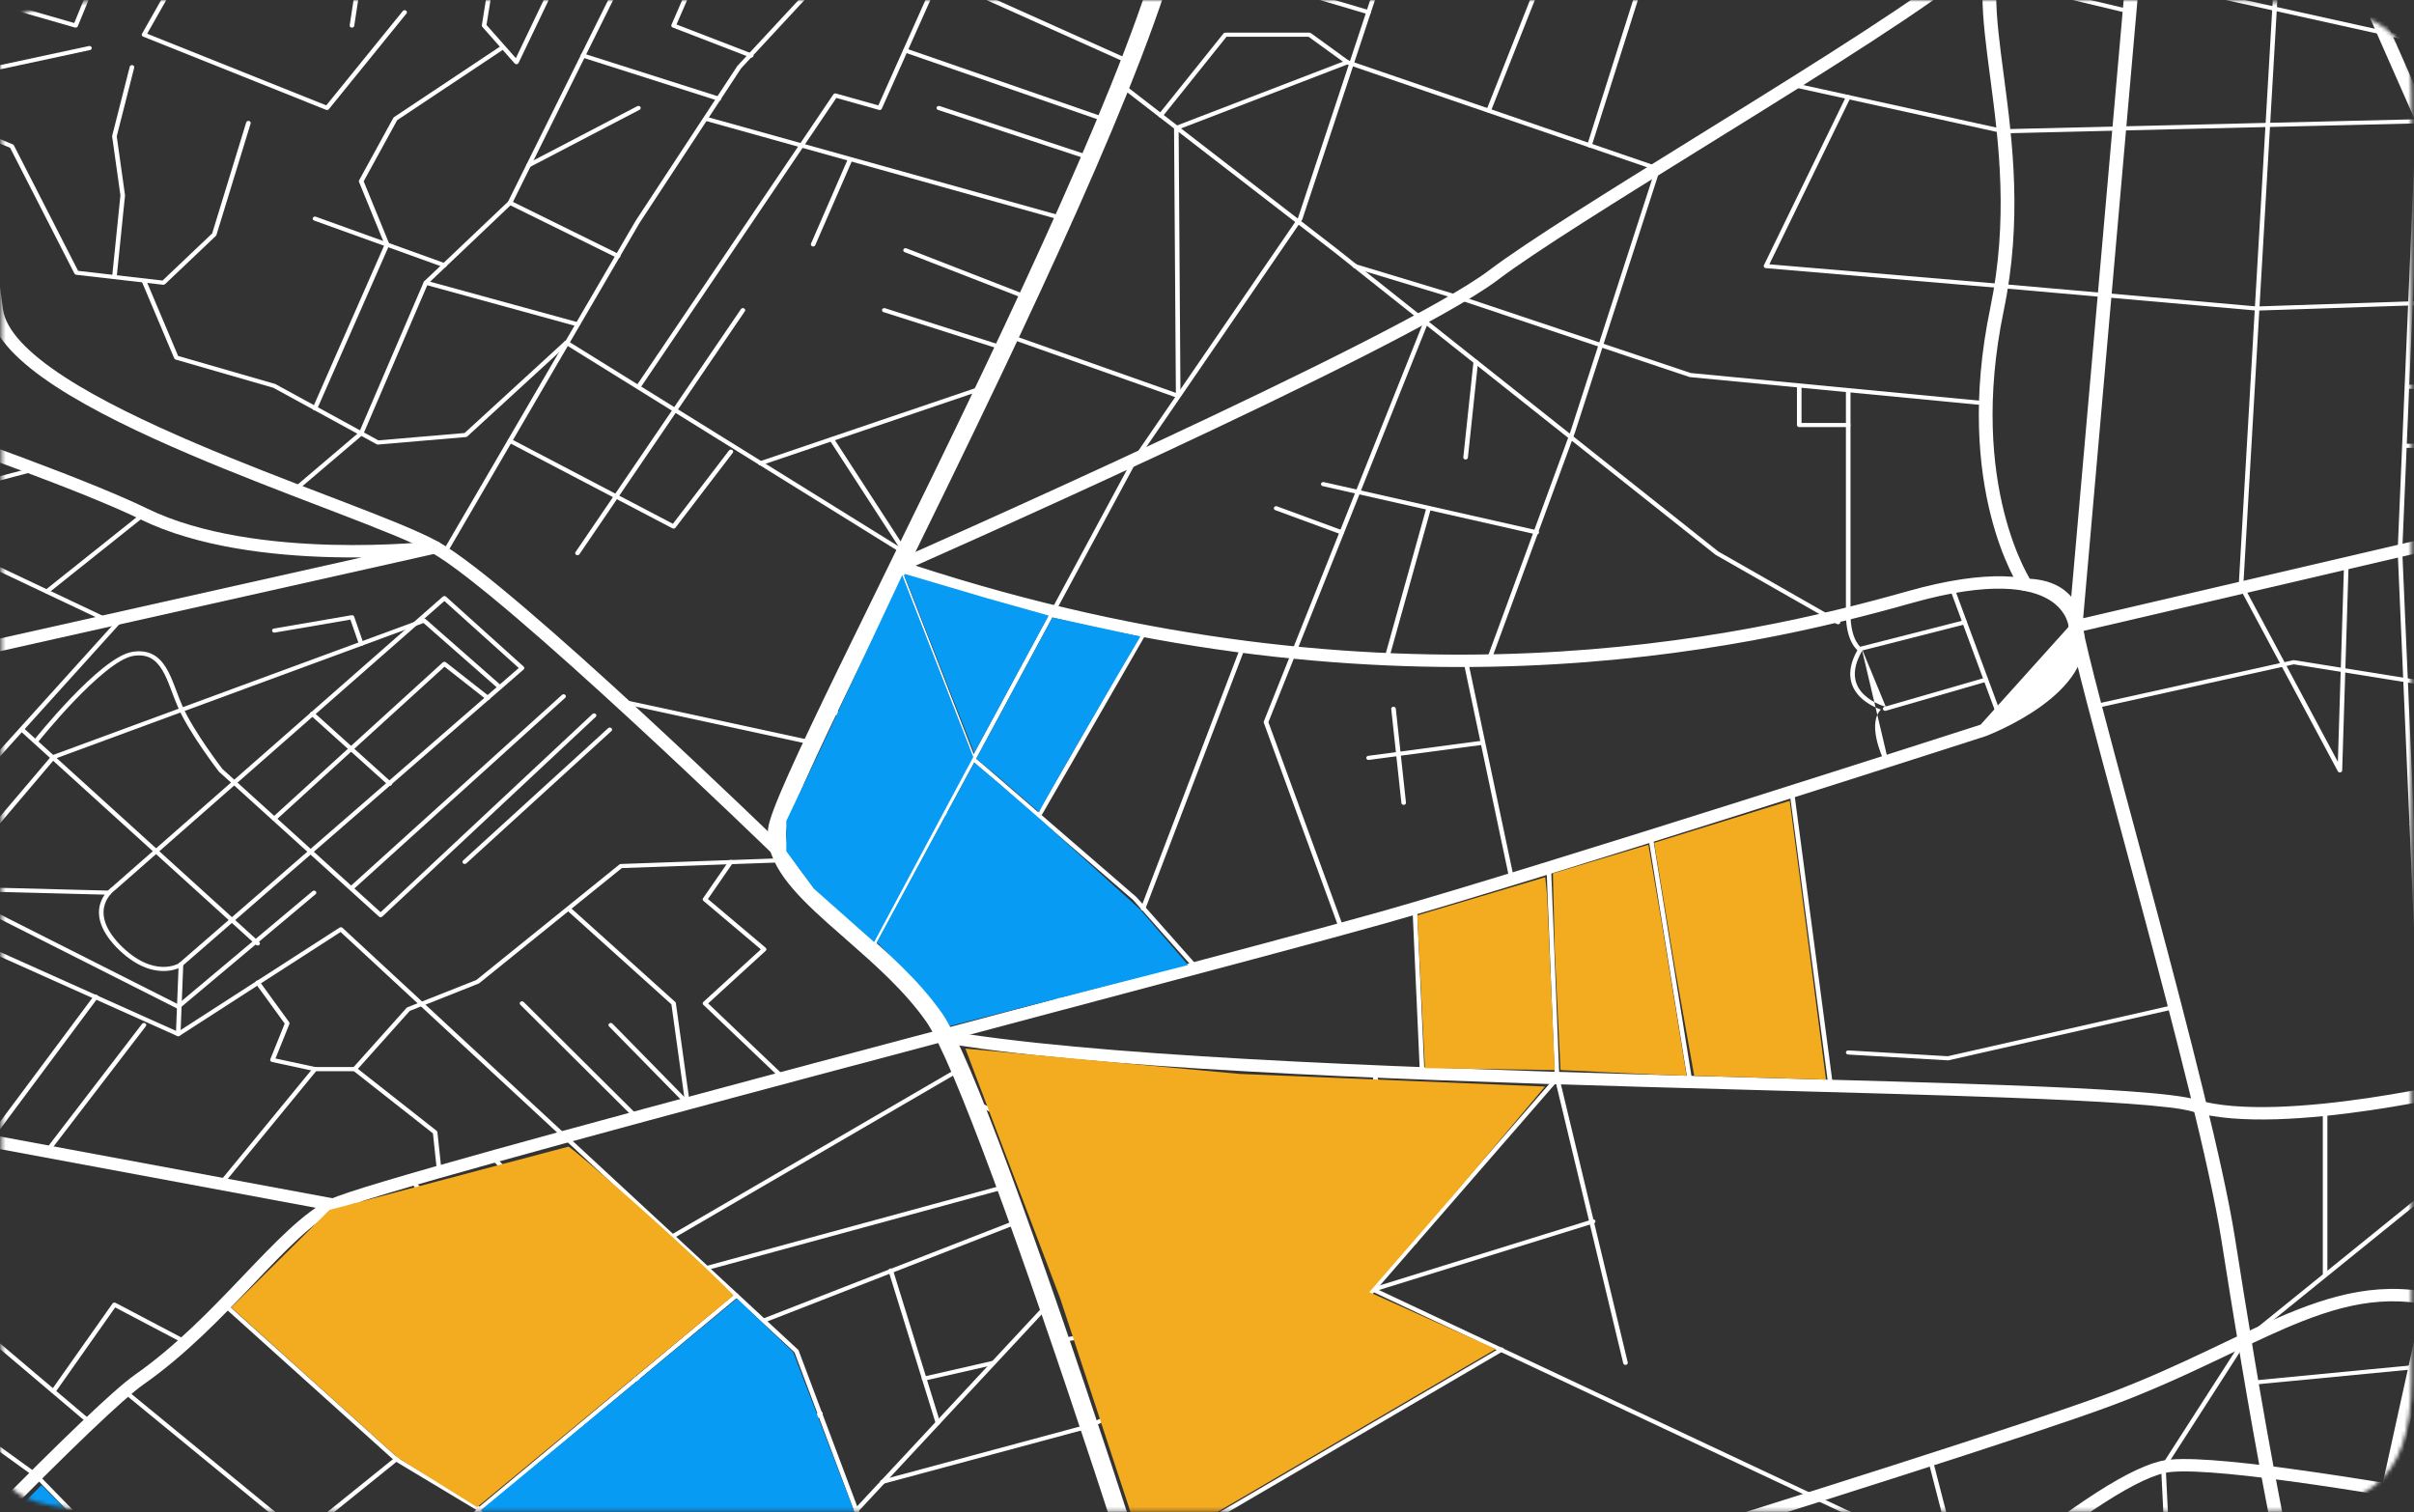 <?xml version="1.0" encoding="UTF-8"?> <svg xmlns="http://www.w3.org/2000/svg" width="632" height="396" viewBox="0 0 632 396" fill="none"><rect x="0" y="0" width="632" height="396" fill="#333333" stroke="none"/> <mask id="mask0" mask-type="alpha" maskUnits="userSpaceOnUse" x="0" y="0" width="632" height="396"> <path d="M38.698 395.709C-6.634 395.709 0.394 389.065 0.394 361.216L0.394 33.535C0.394 5.686 -6.634 2.96808e-05 38.698 3.53989e-05L579.211 7.30607e-05C624.543 7.87788e-05 631.347 7.665 631.347 24.912L631.347 361.216C631.347 389.065 618.58 395.709 593.043 395.709L38.698 395.709Z" fill="white"></path> </mask> <g mask="url(#mask0)"> <path fill-rule="evenodd" clip-rule="evenodd" d="M-329.387 307.548C-329.225 307.287 -328.86 307.194 -328.57 307.339L-49.834 447.22C-49.811 447.232 -49.789 447.244 -49.769 447.258C-49.751 447.27 -49.735 447.282 -49.719 447.295L59.888 538.37C60.132 538.573 60.147 538.915 59.922 539.134C59.697 539.353 59.318 539.367 59.074 539.165L-50.481 448.133L-329.155 308.283C-329.444 308.138 -329.548 307.809 -329.387 307.548Z" fill="white"></path> <path fill-rule="evenodd" clip-rule="evenodd" d="M-174.776 53.583C-175.068 53.441 -175.176 53.113 -175.018 52.851L-153.034 16.303L-136.608 -39.384L-130.564 -75.741C-130.557 -75.781 -130.546 -75.82 -130.529 -75.857L-98.833 -149.066C-98.776 -149.198 -98.664 -149.304 -98.521 -149.362L31.652 -202.526C31.669 -202.532 31.686 -202.538 31.703 -202.544L103.323 -224.986C103.409 -225.013 103.501 -225.022 103.592 -225.012L241.267 -209.978C241.596 -209.942 241.83 -209.673 241.79 -209.376C241.75 -209.08 241.451 -208.869 241.122 -208.905L103.586 -223.924L32.123 -201.531L-97.803 -148.469L-129.387 -75.521L-135.426 -39.194C-135.429 -39.175 -135.433 -39.155 -135.439 -39.136L-151.892 16.642C-151.904 16.684 -151.922 16.724 -151.945 16.761L-173.963 53.365C-174.121 53.628 -174.485 53.725 -174.776 53.583Z" fill="white"></path> <path fill-rule="evenodd" clip-rule="evenodd" d="M-103.233 122.792C-103.211 122.494 -102.925 122.269 -102.594 122.289L-52.267 125.339C-52.197 125.344 -52.129 125.359 -52.066 125.384L-32.225 133.227C-32.212 133.233 -32.199 133.238 -32.187 133.244L28.545 162.005C28.838 162.144 28.951 162.47 28.797 162.734C28.642 162.999 28.279 163.1 27.986 162.961L-32.727 134.21L-52.452 126.411L-102.675 123.367C-103.005 123.347 -103.255 123.09 -103.233 122.792Z" fill="white"></path> <path fill-rule="evenodd" clip-rule="evenodd" d="M-33.041 133.876C-33.134 133.589 -32.951 133.289 -32.633 133.206L8.984 122.312C9.303 122.228 9.636 122.393 9.728 122.68C9.821 122.966 9.638 123.266 9.319 123.35L-32.298 134.244C-32.616 134.327 -32.949 134.162 -33.041 133.876Z" fill="white"></path> <path fill-rule="evenodd" clip-rule="evenodd" d="M11.839 155.219C11.62 154.996 11.643 154.654 11.891 154.456L37.296 134.193C37.544 133.995 37.924 134.016 38.144 134.239C38.363 134.463 38.34 134.804 38.092 135.002L12.687 155.265C12.438 155.463 12.059 155.442 11.839 155.219Z" fill="white"></path> <path fill-rule="evenodd" clip-rule="evenodd" d="M-82.117 29.984C-81.968 29.718 -81.607 29.611 -81.311 29.745L-36.027 50.349L-13.693 -40.048C-13.69 -40.058 -13.688 -40.068 -13.685 -40.078C-13.682 -40.085 -13.68 -40.092 -13.677 -40.099L19.229 -130.521C19.282 -130.665 19.399 -130.783 19.553 -130.845C19.707 -130.908 19.883 -130.909 20.037 -130.849L50.141 -119.138L67.893 -120.65C68.05 -120.663 68.206 -120.621 68.328 -120.531L96.938 -99.531L135.172 -101.913C135.391 -101.927 135.601 -101.832 135.719 -101.666L141.768 -93.168C141.857 -93.043 141.885 -92.891 141.845 -92.747L135.796 -70.74C135.717 -70.451 135.391 -70.274 135.069 -70.346C134.748 -70.418 134.551 -70.71 134.631 -71L140.618 -92.781L134.9 -100.813L96.784 -98.438C96.632 -98.429 96.481 -98.472 96.363 -98.558L67.761 -119.553L50.101 -118.049C50 -118.04 49.899 -118.055 49.806 -118.091L20.165 -129.622L-12.528 -39.788L-35.023 51.262C-35.064 51.425 -35.185 51.562 -35.352 51.633C-35.52 51.704 -35.715 51.702 -35.88 51.627L-81.852 30.71C-82.148 30.575 -82.266 30.25 -82.117 29.984Z" fill="white"></path> <path fill-rule="evenodd" clip-rule="evenodd" d="M-10.292 -1.965C-10.191 -2.249 -9.853 -2.406 -9.537 -2.315L19.435 6.025L34.932 -31.76L37.105 -69.154C37.108 -69.218 37.124 -69.28 37.152 -69.338L47.757 -91.693L49.445 -118.616C49.463 -118.914 49.747 -119.142 50.078 -119.125C50.409 -119.108 50.662 -118.853 50.643 -118.555L48.949 -91.538C48.945 -91.475 48.929 -91.413 48.902 -91.356L38.298 -69.002L36.126 -31.622C36.123 -31.568 36.11 -31.514 36.089 -31.463L20.362 6.884C20.251 7.156 19.922 7.3 19.616 7.212L-9.903 -1.285C-10.219 -1.376 -10.393 -1.68 -10.292 -1.965Z" fill="white"></path> <path fill-rule="evenodd" clip-rule="evenodd" d="M-5.109 0.002C-5.416 -0.11 -5.563 -0.426 -5.438 -0.702L10.531 -35.999C10.656 -36.276 11.007 -36.409 11.314 -36.296C11.621 -36.183 11.768 -35.868 11.643 -35.592L-4.326 -0.294C-4.451 -0.018 -4.802 0.115 -5.109 0.002Z" fill="white"></path> <path fill-rule="evenodd" clip-rule="evenodd" d="M37.142 9.27C37.087 9.13 37.098 8.976 37.173 8.844L59.883 -31.187L70.997 -75.133C71.07 -75.424 71.392 -75.607 71.715 -75.54C72.038 -75.474 72.241 -75.184 72.167 -74.893L61.037 -30.881C61.026 -30.837 61.009 -30.795 60.986 -30.755L38.53 8.828L85.416 27.593L105.455 2.888C105.651 2.647 106.026 2.594 106.294 2.77C106.562 2.947 106.62 3.285 106.425 3.526L86.1 28.582C85.933 28.788 85.63 28.861 85.372 28.757L37.464 9.584C37.313 9.523 37.197 9.41 37.142 9.27Z" fill="white"></path> <path fill-rule="evenodd" clip-rule="evenodd" d="M92.063 7.232C91.735 7.192 91.505 6.919 91.551 6.623L96.148 -23.445C96.177 -23.634 96.315 -23.796 96.511 -23.869C96.707 -23.943 96.931 -23.918 97.101 -23.804L113.919 -12.499L130.496 -23.802C130.761 -23.982 131.137 -23.935 131.337 -23.697C131.537 -23.459 131.485 -23.12 131.221 -22.94L114.284 -11.392C114.071 -11.247 113.777 -11.246 113.562 -11.39L97.198 -22.39L92.74 6.771C92.695 7.066 92.392 7.273 92.063 7.232Z" fill="white"></path> <path fill-rule="evenodd" clip-rule="evenodd" d="M-8.629 19.389C-8.659 19.12 -8.463 18.872 -8.171 18.809L23.284 12.054C23.606 11.985 23.93 12.164 24.007 12.455C24.084 12.745 23.885 13.037 23.562 13.106L-7.382 19.75L-5.775 34.007L3.35 37.8C3.48 37.854 3.584 37.947 3.644 38.064L20.442 70.91L42.554 73.453L55.549 61.112L64.461 32.046C64.55 31.758 64.88 31.589 65.2 31.669C65.519 31.748 65.707 32.046 65.618 32.334L56.666 61.53C56.64 61.615 56.591 61.694 56.523 61.758L43.215 74.395C43.084 74.52 42.894 74.581 42.704 74.559L19.959 71.945C19.754 71.921 19.577 71.804 19.49 71.635L2.646 38.697L-6.589 34.859C-6.782 34.779 -6.914 34.613 -6.935 34.423L-8.629 19.389Z" fill="white"></path> <path fill-rule="evenodd" clip-rule="evenodd" d="M29.9 73.031C29.57 73.003 29.327 72.74 29.357 72.443L31.529 51.149L29.359 35.738C29.35 35.675 29.354 35.611 29.37 35.55L33.967 17.465C34.041 17.174 34.363 16.992 34.686 17.059C35.009 17.126 35.211 17.416 35.137 17.706L30.563 35.697L32.728 51.072C32.733 51.111 32.734 51.15 32.73 51.189L30.552 72.542C30.522 72.839 30.23 73.058 29.9 73.031Z" fill="white"></path> <path fill-rule="evenodd" clip-rule="evenodd" d="M37.494 73.081C37.804 72.975 38.151 73.115 38.269 73.394L46.635 93.197L72.007 100.525C72.052 100.538 72.095 100.556 72.135 100.578L99.065 115.301L121.635 113.375L147.855 89.331C148.087 89.118 148.467 89.115 148.703 89.324C148.94 89.533 148.943 89.876 148.711 90.088L122.338 114.274C122.238 114.364 122.107 114.421 121.966 114.433L98.98 116.394C98.851 116.405 98.722 116.378 98.612 116.318L71.573 101.535L45.993 94.146C45.819 94.096 45.68 93.978 45.615 93.824L37.147 73.779C37.029 73.5 37.185 73.187 37.494 73.081Z" fill="white"></path> <path fill-rule="evenodd" clip-rule="evenodd" d="M76.703 128.646C76.475 128.429 76.486 128.087 76.727 127.882L94.049 113.15L110.938 73.827C110.966 73.761 111.008 73.701 111.062 73.65L133.01 52.8L184.023 -49.959L188.862 -59.546C188.926 -59.674 189.043 -59.774 189.187 -59.825L250.403 -81.614C250.466 -81.636 250.532 -81.648 250.599 -81.651L292.129 -83.173L380.603 -110.383C380.917 -110.48 381.258 -110.329 381.365 -110.046C381.472 -109.764 381.305 -109.457 380.991 -109.36L292.435 -82.125C292.38 -82.108 292.323 -82.098 292.265 -82.096L250.75 -80.575L189.854 -58.9L185.117 -49.515L185.115 -49.512L134.063 53.326C134.036 53.382 133.998 53.433 133.951 53.477L112.014 74.316L95.12 113.654C95.088 113.729 95.037 113.797 94.972 113.852L77.551 128.668C77.31 128.873 76.93 128.863 76.703 128.646Z" fill="white"></path> <path fill-rule="evenodd" clip-rule="evenodd" d="M116.062 145.312C115.769 145.173 115.656 144.847 115.81 144.582L166.38 57.865C166.384 57.857 166.389 57.849 166.394 57.841L193.01 17.315C193.026 17.29 193.045 17.266 193.066 17.243L237.344 -30.473C237.458 -30.596 237.627 -30.667 237.805 -30.667L309.076 -30.667L361.48 -48.065C361.791 -48.168 362.136 -48.024 362.251 -47.744C362.365 -47.464 362.206 -47.154 361.895 -47.05L309.39 -29.62C309.324 -29.598 309.253 -29.586 309.183 -29.586L238.085 -29.586L194.018 17.903L167.435 58.379L116.873 145.085C116.719 145.349 116.356 145.451 116.062 145.312Z" fill="white"></path> <path fill-rule="evenodd" clip-rule="evenodd" d="M150.874 145.295C150.592 145.139 150.503 144.806 150.676 144.551L193.987 80.929C194.16 80.675 194.53 80.595 194.812 80.751C195.095 80.907 195.184 81.24 195.01 81.494L151.7 145.116C151.527 145.371 151.157 145.45 150.874 145.295Z" fill="white"></path> <path fill-rule="evenodd" clip-rule="evenodd" d="M133.003 115.149C133.17 114.891 133.537 114.803 133.824 114.954L176.17 137.144L190.856 117.947C191.044 117.701 191.418 117.639 191.691 117.808C191.964 117.977 192.032 118.314 191.844 118.56L176.843 138.169C176.665 138.402 176.318 138.472 176.047 138.33L133.22 115.888C132.934 115.738 132.837 115.407 133.003 115.149Z" fill="white"></path> <path fill-rule="evenodd" clip-rule="evenodd" d="M147.788 89.403C147.976 89.157 148.35 89.095 148.622 89.264L235.205 143.013L217.206 115.256C217.039 114.999 217.135 114.668 217.421 114.517C217.708 114.367 218.075 114.454 218.242 114.711L237.599 144.561C237.741 144.78 237.695 145.058 237.489 145.23C237.283 145.402 236.971 145.422 236.74 145.279L147.941 90.154C147.668 89.985 147.6 89.648 147.788 89.403Z" fill="white"></path> <path fill-rule="evenodd" clip-rule="evenodd" d="M198.525 121.498C198.408 121.219 198.565 120.907 198.875 120.802L257.913 100.757C258.223 100.652 258.569 100.793 258.686 101.072C258.803 101.351 258.646 101.663 258.336 101.768L199.298 121.813C198.988 121.919 198.642 121.778 198.525 121.498Z" fill="white"></path> <path fill-rule="evenodd" clip-rule="evenodd" d="M166.839 101.718C166.556 101.563 166.466 101.23 166.638 100.975L218.176 24.716C218.319 24.504 218.604 24.407 218.867 24.481L229.952 27.601L245.231 -6.58C245.355 -6.857 245.704 -6.991 246.012 -6.88C246.319 -6.768 246.468 -6.453 246.344 -6.177L230.859 28.467C230.742 28.728 230.422 28.865 230.123 28.781L218.957 25.639L167.664 101.537C167.491 101.792 167.122 101.873 166.839 101.718Z" fill="white"></path> <path fill-rule="evenodd" clip-rule="evenodd" d="M223.954 -15.991C224.102 -16.258 224.462 -16.367 224.759 -16.234L296.136 15.795C296.433 15.928 296.554 16.253 296.406 16.52C296.258 16.787 295.898 16.896 295.601 16.763L224.223 -15.266C223.927 -15.399 223.806 -15.724 223.954 -15.991Z" fill="white"></path> <path fill-rule="evenodd" clip-rule="evenodd" d="M184.244 30.936C184.342 30.651 184.678 30.491 184.995 30.579L278.633 56.725C278.949 56.814 279.126 57.117 279.028 57.402C278.93 57.687 278.594 57.846 278.277 57.758L184.639 31.612C184.323 31.523 184.146 31.221 184.244 30.936Z" fill="white"></path> <path fill-rule="evenodd" clip-rule="evenodd" d="M236.526 65.307C236.657 65.033 237.01 64.906 237.315 65.025L269.253 77.444C269.558 77.563 269.698 77.881 269.566 78.155C269.435 78.429 269.082 78.555 268.778 78.436L236.839 66.017C236.535 65.899 236.394 65.581 236.526 65.307Z" fill="white"></path> <path fill-rule="evenodd" clip-rule="evenodd" d="M212.661 64.499C212.353 64.39 212.201 64.077 212.322 63.799L222 41.575C222.121 41.297 222.469 41.16 222.778 41.269C223.087 41.378 223.239 41.692 223.118 41.969L213.439 64.194C213.318 64.472 212.97 64.608 212.661 64.499Z" fill="white"></path> <path fill-rule="evenodd" clip-rule="evenodd" d="M245.222 28.086C245.337 27.806 245.681 27.662 245.993 27.765L286.884 41.274C287.195 41.376 287.354 41.687 287.24 41.967C287.126 42.247 286.781 42.391 286.47 42.288L245.579 28.78C245.268 28.677 245.108 28.366 245.222 28.086Z" fill="white"></path> <path fill-rule="evenodd" clip-rule="evenodd" d="M236.517 13.036C236.636 12.758 236.983 12.619 237.292 12.726L288.83 30.593C289.139 30.7 289.293 31.012 289.174 31.291C289.055 31.57 288.708 31.709 288.398 31.601L236.861 13.735C236.552 13.627 236.398 13.315 236.517 13.036Z" fill="white"></path> <path fill-rule="evenodd" clip-rule="evenodd" d="M230.942 81.03C231.052 80.749 231.395 80.602 231.708 80.701L263.162 90.724C263.475 90.823 263.638 91.132 263.528 91.414C263.417 91.695 263.074 91.842 262.762 91.743L231.307 81.72C230.995 81.621 230.831 81.312 230.942 81.03Z" fill="white"></path> <path fill-rule="evenodd" clip-rule="evenodd" d="M110.926 73.864C111.022 73.578 111.358 73.417 111.675 73.504L151.356 84.399C151.673 84.486 151.852 84.788 151.755 85.073C151.658 85.359 151.323 85.519 151.006 85.432L111.325 74.538C111.008 74.451 110.829 74.149 110.926 73.864Z" fill="white"></path> <path fill-rule="evenodd" clip-rule="evenodd" d="M132.996 52.842C133.155 52.58 133.519 52.484 133.81 52.627L162.119 66.572C162.41 66.715 162.517 67.043 162.358 67.305C162.199 67.567 161.834 67.663 161.543 67.52L133.234 53.575C132.943 53.432 132.837 53.104 132.996 52.842Z" fill="white"></path> <path fill-rule="evenodd" clip-rule="evenodd" d="M137.836 43.575C137.67 43.317 137.767 42.986 138.054 42.836L166.847 27.802C167.134 27.652 167.501 27.741 167.667 27.999C167.834 28.257 167.736 28.588 167.449 28.737L138.656 43.771C138.369 43.921 138.002 43.833 137.836 43.575Z" fill="white"></path> <path fill-rule="evenodd" clip-rule="evenodd" d="M152.069 14.359C152.179 14.077 152.522 13.93 152.835 14.029L188.403 25.359C188.715 25.459 188.879 25.768 188.768 26.049C188.658 26.331 188.315 26.478 188.002 26.378L152.434 15.048C152.122 14.949 151.958 14.64 152.069 14.359Z" fill="white"></path> <path fill-rule="evenodd" clip-rule="evenodd" d="M176.109 7.197C175.811 7.082 175.668 6.775 175.787 6.503L182.319 -8.531C182.44 -8.809 182.788 -8.946 183.097 -8.837C183.406 -8.728 183.558 -8.415 183.437 -8.137L177.116 6.41L196.906 14.047C197.211 14.165 197.352 14.482 197.222 14.757C197.091 15.031 196.738 15.158 196.434 15.041L176.109 7.197Z" fill="white"></path> <path fill-rule="evenodd" clip-rule="evenodd" d="M81.904 57.047C82.028 56.769 82.377 56.635 82.684 56.745L116.559 68.947C116.866 69.058 117.016 69.372 116.893 69.649C116.77 69.927 116.421 70.061 116.113 69.951L82.239 57.749C81.931 57.638 81.781 57.324 81.904 57.047Z" fill="white"></path> <path fill-rule="evenodd" clip-rule="evenodd" d="M82.241 107.431C81.933 107.321 81.782 107.007 81.904 106.73L100.692 63.999L93.996 47.633C93.939 47.494 93.949 47.34 94.021 47.207L102.974 30.866C103.016 30.789 103.078 30.722 103.155 30.671L130.981 12.15C131.247 11.973 131.623 12.024 131.82 12.264C132.017 12.504 131.961 12.842 131.694 13.02L103.986 31.462L95.212 47.477L101.898 63.819C101.949 63.944 101.947 64.081 101.892 64.205L83.02 107.128C82.898 107.405 82.549 107.541 82.241 107.431Z" fill="white"></path> <path fill-rule="evenodd" clip-rule="evenodd" d="M126.27 7.025C126.167 6.908 126.122 6.758 126.146 6.611L128.565 -8.423C128.574 -8.476 128.591 -8.527 128.616 -8.575L175.798 -98.997C175.939 -99.267 176.297 -99.383 176.597 -99.256C176.897 -99.129 177.025 -98.808 176.885 -98.537L129.741 -8.189L127.371 6.535L135.054 15.232L187.646 -94.624C187.777 -94.898 188.131 -95.024 188.435 -94.906C188.739 -94.788 188.88 -94.47 188.748 -94.196L135.759 16.489C135.676 16.664 135.497 16.786 135.288 16.811C135.078 16.836 134.87 16.76 134.739 16.612L126.27 7.025Z" fill="white"></path> <path fill-rule="evenodd" clip-rule="evenodd" d="M161.968 183.492C162.045 183.202 162.369 183.023 162.692 183.093L213.019 193.987C213.341 194.057 213.54 194.349 213.462 194.639C213.385 194.929 213.061 195.108 212.739 195.038L162.411 184.144C162.089 184.074 161.89 183.782 161.968 183.492Z" fill="white"></path> <path fill-rule="evenodd" clip-rule="evenodd" d="M-27.375 227.305C-27.546 227.107 -27.543 226.828 -27.366 226.633L31.672 161.268C31.881 161.036 32.259 161.001 32.516 161.189C32.773 161.378 32.812 161.718 32.603 161.95L-26.134 226.981L-11.268 244.193L46.599 270.14L88.89 242.876C89.131 242.72 89.463 242.747 89.67 242.938L208.955 353.405C208.988 353.435 209.017 353.469 209.041 353.505C209.062 353.538 209.08 353.573 209.094 353.609L254.334 474.082L280.675 531.751L304.484 562.838L336.892 541.38C337.159 541.203 337.534 541.255 337.731 541.495C337.927 541.736 337.87 542.074 337.603 542.251L304.696 564.039C304.565 564.126 304.401 564.161 304.241 564.137C304.081 564.112 303.939 564.031 303.847 563.91L279.651 532.317C279.627 532.286 279.606 532.252 279.59 532.216L253.216 474.477C253.212 474.468 253.208 474.458 253.204 474.449L253.203 474.445L208 354.071L89.169 244.025L47.004 271.208C46.823 271.324 46.586 271.341 46.387 271.252L-11.925 245.106C-12.005 245.07 -12.076 245.018 -12.131 244.954L-27.375 227.305Z" fill="white"></path> <path fill-rule="evenodd" clip-rule="evenodd" d="M-150.52 270.868C-150.313 270.635 -149.935 270.598 -149.677 270.784L9.774 385.827C9.801 385.847 9.827 385.868 9.85 385.892L155.744 535.571L155.751 535.578L256.351 635.315L295.967 659.678L295.974 659.682L316.05 671.661C316.067 671.671 316.083 671.682 316.099 671.694L372.717 713.528C372.974 713.717 373.011 714.058 372.801 714.288C372.59 714.519 372.212 714.553 371.956 714.363L315.361 672.547L295.304 660.579L295.297 660.574L255.616 636.172C255.577 636.148 255.542 636.12 255.51 636.089L154.856 536.298L154.849 536.291L8.982 386.641L-150.427 271.628C-150.686 271.441 -150.728 271.101 -150.52 270.868Z" fill="white"></path> <path fill-rule="evenodd" clip-rule="evenodd" d="M-171.405 372.287C-171.26 372.019 -170.901 371.907 -170.603 372.037L-102.371 401.887C-102.36 401.892 -102.35 401.897 -102.34 401.902C-102.336 401.904 -102.332 401.906 -102.328 401.908L-38.694 435.679L-38.693 435.68L69.703 492.983C69.735 492.999 69.765 493.019 69.793 493.04L115.061 528.412L133.058 509.008C133.097 508.965 133.143 508.929 133.195 508.899L236.753 449.199C236.796 449.174 236.842 449.155 236.89 449.14L303.429 429.531C303.744 429.438 304.083 429.593 304.186 429.876C304.289 430.16 304.117 430.465 303.802 430.558L237.336 450.146L133.92 509.764L115.59 529.528C115.487 529.639 115.338 529.709 115.178 529.72C115.017 529.732 114.858 529.685 114.736 529.59L69.048 493.889L-39.302 436.611L-39.303 436.611L-102.917 402.85L-171.128 373.009C-171.426 372.879 -171.55 372.556 -171.405 372.287Z" fill="white"></path> <path fill-rule="evenodd" clip-rule="evenodd" d="M-87.141 362.171C-86.941 361.933 -86.565 361.885 -86.3 362.065L-14.681 410.653C-14.669 410.661 -14.658 410.669 -14.647 410.678L48.989 460.791C49.238 460.988 49.263 461.329 49.045 461.554C48.827 461.778 48.448 461.801 48.198 461.605L-15.42 411.504L-87.023 362.928C-87.287 362.749 -87.34 362.41 -87.141 362.171Z" fill="white"></path> <path fill-rule="evenodd" clip-rule="evenodd" d="M-75.267 338.838C-75.056 338.608 -74.677 338.576 -74.422 338.766L0.827 394.762C1.083 394.952 1.119 395.292 0.908 395.523C0.697 395.753 0.318 395.785 0.063 395.595L-75.186 339.599C-75.442 339.409 -75.478 339.068 -75.267 338.838Z" fill="white"></path> <path fill-rule="evenodd" clip-rule="evenodd" d="M-29.728 328.032C-29.91 327.878 -29.967 327.64 -29.872 327.432L-15.596 296.275C-15.47 295.999 -15.119 295.868 -14.812 295.981C-14.506 296.095 -14.36 296.411 -14.486 296.687L-28.604 327.5L24.083 372.129C24.325 372.333 24.336 372.675 24.109 372.893C23.882 373.11 23.502 373.12 23.261 372.916L-29.728 328.032Z" fill="white"></path> <path fill-rule="evenodd" clip-rule="evenodd" d="M13.669 364.707C13.389 364.547 13.306 364.213 13.484 363.961L29.453 341.301C29.626 341.056 29.984 340.978 30.263 341.124L48.894 350.929C49.18 351.08 49.276 351.411 49.109 351.668C48.942 351.926 48.574 352.013 48.288 351.862L30.157 342.32L14.498 364.54C14.32 364.792 13.949 364.867 13.669 364.707Z" fill="white"></path> <path fill-rule="evenodd" clip-rule="evenodd" d="M-3.281 299.111C-3.556 298.944 -3.63 298.609 -3.445 298.361L24.622 260.667C24.807 260.419 25.18 260.353 25.455 260.519C25.73 260.685 25.804 261.021 25.619 261.269L-2.448 298.963C-2.633 299.211 -3.006 299.277 -3.281 299.111Z" fill="white"></path> <path fill-rule="evenodd" clip-rule="evenodd" d="M11.948 301.938C11.675 301.768 11.607 301.431 11.795 301.186L37.201 268.067C37.389 267.822 37.763 267.76 38.035 267.93C38.308 268.1 38.377 268.436 38.188 268.682L12.783 301.8C12.594 302.046 12.22 302.107 11.948 301.938Z" fill="white"></path> <path fill-rule="evenodd" clip-rule="evenodd" d="M57.428 310.428C57.161 310.25 57.105 309.912 57.302 309.672L81.982 279.604C82.095 279.466 82.274 279.385 82.465 279.385L92.869 279.385C93.014 279.385 93.154 279.432 93.264 279.518L114.314 296.077C114.429 296.168 114.502 296.295 114.517 296.432L115.726 307.762C115.758 308.06 115.516 308.324 115.186 308.352C114.856 308.381 114.563 308.163 114.532 307.866L113.345 296.75L92.644 280.465L82.767 280.465L58.267 310.314C58.07 310.554 57.695 310.605 57.428 310.428Z" fill="white"></path> <path fill-rule="evenodd" clip-rule="evenodd" d="M92.496 280.342C92.238 280.154 92.197 279.814 92.405 279.582L106.439 263.894C106.499 263.827 106.577 263.773 106.665 263.738L124.724 256.583L162.156 226.355C162.26 226.271 162.393 226.222 162.533 226.217L205.118 224.692C205.449 224.68 205.728 224.912 205.741 225.211C205.754 225.509 205.497 225.76 205.165 225.772L162.797 227.289L125.454 257.445C125.407 257.483 125.353 257.515 125.295 257.538L107.282 264.675L93.34 280.26C93.132 280.492 92.754 280.529 92.496 280.342Z" fill="white"></path> <path fill-rule="evenodd" clip-rule="evenodd" d="M67.131 256.808C67.409 256.645 67.781 256.715 67.962 256.965L75.705 267.642C75.808 267.784 75.831 267.962 75.766 268.122L72.125 277.139L82.601 279.395C82.923 279.464 83.122 279.756 83.045 280.046C82.968 280.337 82.644 280.516 82.321 280.446L71.191 278.05C71.025 278.014 70.883 277.916 70.802 277.78C70.721 277.644 70.708 277.484 70.767 277.339L74.536 268.006L66.957 257.556C66.776 257.306 66.854 256.971 67.131 256.808Z" fill="white"></path> <path fill-rule="evenodd" clip-rule="evenodd" d="M-35.998 523.927C-36.251 523.733 -36.282 523.392 -36.067 523.165L78.379 401.804C78.397 401.785 78.416 401.767 78.436 401.751L175.704 323.313C175.727 323.294 175.752 323.277 175.778 323.262L251.028 279.467C251.306 279.305 251.677 279.377 251.857 279.628C252.037 279.878 251.957 280.213 251.679 280.375L176.469 324.146L79.268 402.532L-35.152 523.865C-35.367 524.092 -35.746 524.12 -35.998 523.927Z" fill="white"></path> <path fill-rule="evenodd" clip-rule="evenodd" d="M184.476 332.154C184.38 331.869 184.559 331.567 184.877 331.481L263.271 310.128C263.589 310.042 263.924 310.203 264.02 310.489C264.116 310.775 263.936 311.076 263.619 311.163L185.224 332.515C184.907 332.602 184.572 332.44 184.476 332.154Z" fill="white"></path> <path fill-rule="evenodd" clip-rule="evenodd" d="M199.51 345.934C199.379 345.66 199.519 345.342 199.823 345.224L266.362 319.296C266.666 319.177 267.019 319.303 267.151 319.577C267.282 319.851 267.142 320.169 266.838 320.288L200.3 346.216C199.995 346.334 199.642 346.208 199.51 345.934Z" fill="white"></path> <path fill-rule="evenodd" clip-rule="evenodd" d="M-12.054 538.088C-12.302 537.89 -12.325 537.548 -12.105 537.325L44.266 480.027L71.85 450.395L125.08 394.835C125.095 394.819 125.111 394.805 125.127 394.791L192.392 338.795C192.635 338.592 193.015 338.606 193.24 338.825C193.465 339.044 193.45 339.386 193.207 339.588L125.967 395.564L72.764 451.095L72.758 451.101L45.17 480.739L-11.207 538.042C-11.426 538.265 -11.806 538.286 -12.054 538.088Z" fill="white"></path> <path fill-rule="evenodd" clip-rule="evenodd" d="M10.688 552.244C10.442 552.044 10.421 551.702 10.643 551.481L68.966 493.077L151.474 414.639C151.486 414.628 151.499 414.617 151.512 414.606C151.52 414.6 151.528 414.593 151.537 414.587L214.446 369.704C214.706 369.518 215.083 369.558 215.289 369.791C215.495 370.025 215.451 370.365 215.191 370.551L152.316 415.411L69.843 493.816L11.536 552.203C11.314 552.425 10.935 552.443 10.688 552.244Z" fill="white"></path> <path fill-rule="evenodd" clip-rule="evenodd" d="M94.163 513.457C93.916 513.259 93.893 512.917 94.114 512.694L113.47 493.085C113.479 493.076 113.488 493.067 113.497 493.059L223.81 395.029L273.877 341.232C274.09 341.003 274.469 340.973 274.723 341.165C274.977 341.356 275.01 341.697 274.797 341.926L224.712 395.743C224.7 395.756 224.687 395.769 224.674 395.781L114.354 493.816L95.011 513.412C94.79 513.635 94.411 513.655 94.163 513.457Z" fill="white"></path> <path fill-rule="evenodd" clip-rule="evenodd" d="M58.335 341.203C58.569 340.992 58.949 340.992 59.184 341.203L104.146 381.691L125.873 394.735C125.891 394.745 125.908 394.757 125.925 394.769L152.289 414.59L180.588 434.193C180.635 434.225 180.676 434.264 180.711 434.307L215.311 477.884C215.504 478.126 215.441 478.464 215.172 478.637C214.902 478.811 214.527 478.755 214.334 478.512L179.786 435.001L151.548 415.44C151.541 415.436 151.535 415.431 151.529 415.426L125.18 395.618L103.431 382.561C103.398 382.541 103.367 382.519 103.339 382.493L58.335 341.967C58.101 341.756 58.101 341.414 58.335 341.203Z" fill="white"></path> <path fill-rule="evenodd" clip-rule="evenodd" d="M230.452 388.144C230.357 387.858 230.538 387.557 230.855 387.471L284.996 372.889L359.224 337.181C359.252 337.168 359.282 337.156 359.312 337.147L416.898 319.281C417.211 319.183 417.553 319.333 417.661 319.615C417.769 319.898 417.602 320.205 417.289 320.302L359.748 338.155L285.509 373.867C285.473 373.884 285.436 373.898 285.398 373.909L231.199 388.507C230.881 388.592 230.547 388.43 230.452 388.144Z" fill="white"></path> <path fill-rule="evenodd" clip-rule="evenodd" d="M166.306 360.543C166.569 360.361 166.945 360.406 167.147 360.643L190.133 387.66C190.335 387.897 190.285 388.237 190.022 388.418C189.758 388.6 189.382 388.555 189.18 388.318L166.194 361.3C165.993 361.063 166.042 360.724 166.306 360.543Z" fill="white"></path> <path fill-rule="evenodd" clip-rule="evenodd" d="M92.529 332.211C92.801 332.04 93.175 332.1 93.365 332.345L121.19 368.296C121.38 368.541 121.313 368.877 121.041 369.048C120.769 369.219 120.395 369.159 120.206 368.914L92.38 332.963C92.191 332.718 92.258 332.381 92.529 332.211Z" fill="white"></path> <path fill-rule="evenodd" clip-rule="evenodd" d="M92.538 313.024C92.813 312.858 93.186 312.924 93.371 313.171L121.196 350.429C121.381 350.677 121.308 351.013 121.033 351.179C120.758 351.346 120.385 351.28 120.2 351.033L92.375 313.775C92.19 313.527 92.263 313.191 92.538 313.024Z" fill="white"></path> <path fill-rule="evenodd" clip-rule="evenodd" d="M107.553 308.448C107.833 308.288 108.204 308.362 108.382 308.613L139.836 353.062C140.014 353.313 139.932 353.647 139.653 353.808C139.373 353.968 139.002 353.894 138.824 353.643L107.37 309.194C107.191 308.943 107.274 308.609 107.553 308.448Z" fill="white"></path> <path fill-rule="evenodd" clip-rule="evenodd" d="M128.52 302.61C128.766 302.409 129.146 302.426 129.368 302.647L162.033 335.112C162.255 335.333 162.236 335.675 161.991 335.875C161.745 336.076 161.366 336.059 161.143 335.838L128.479 303.373C128.256 303.152 128.275 302.81 128.52 302.61Z" fill="white"></path> <path fill-rule="evenodd" clip-rule="evenodd" d="M32.179 363.88C32.402 363.659 32.782 363.643 33.027 363.844L79.241 401.756C79.486 401.957 79.504 402.299 79.28 402.52C79.057 402.74 78.678 402.756 78.433 402.555L32.218 364.643C31.973 364.442 31.956 364.101 32.179 363.88Z" fill="white"></path> <path fill-rule="evenodd" clip-rule="evenodd" d="M233.044 332.129C233.363 332.049 233.694 332.217 233.783 332.504L246.123 372.377C246.212 372.665 246.025 372.963 245.706 373.043C245.386 373.123 245.056 372.955 244.967 372.667L232.627 332.795C232.538 332.507 232.724 332.209 233.044 332.129Z" fill="white"></path> <path fill-rule="evenodd" clip-rule="evenodd" d="M241.337 361.107C241.255 360.818 241.45 360.524 241.771 360.45L259.918 356.311C260.239 356.237 260.566 356.413 260.647 356.702C260.729 356.991 260.534 357.285 260.213 357.358L242.066 361.498C241.745 361.572 241.418 361.396 241.337 361.107Z" fill="white"></path> <path fill-rule="evenodd" clip-rule="evenodd" d="M136.264 262.31C136.51 262.109 136.889 262.126 137.112 262.348L167.114 292.198C167.337 292.419 167.318 292.761 167.072 292.961C166.826 293.161 166.447 293.144 166.225 292.923L136.222 263.073C135.999 262.852 136.018 262.51 136.264 262.31Z" fill="white"></path> <path fill-rule="evenodd" clip-rule="evenodd" d="M148.585 237.71C148.819 237.499 149.199 237.499 149.434 237.71L176.775 262.331C176.869 262.416 176.93 262.527 176.946 262.646L180.576 288.792C180.608 289.028 180.467 289.255 180.227 289.352C179.987 289.45 179.704 289.395 179.53 289.217L159.448 268.736C159.228 268.512 159.252 268.171 159.5 267.973C159.749 267.776 160.128 267.797 160.347 268.021L179.143 287.19L175.781 262.964L148.585 238.475C148.351 238.264 148.351 237.921 148.585 237.71Z" fill="white"></path> <path fill-rule="evenodd" clip-rule="evenodd" d="M184.159 235.873C183.951 235.696 183.909 235.412 184.06 235.193L190.835 225.388C191.01 225.135 191.38 225.057 191.662 225.215C191.943 225.372 192.029 225.706 191.854 225.959L185.34 235.387L200.466 248.157C200.584 248.257 200.652 248.395 200.655 248.541C200.659 248.686 200.596 248.827 200.483 248.931L185.404 262.722L205.573 281.952C205.8 282.169 205.789 282.511 205.548 282.716C205.307 282.921 204.928 282.911 204.7 282.694L184.134 263.085C183.912 262.873 183.916 262.542 184.142 262.335L199.196 248.567L184.159 235.873Z" fill="white"></path> <path fill-rule="evenodd" clip-rule="evenodd" d="M565.785 384.098C565.78 383.995 565.808 383.893 565.865 383.803L587.157 350.685C587.189 350.636 587.229 350.592 587.275 350.554L634.974 311.94L627.726 144.205C627.726 144.192 627.726 144.178 627.726 144.164L637.888 -95.052L637.888 -232.972C637.888 -232.994 637.89 -233.016 637.893 -233.039L646.603 -296.225C646.607 -296.256 646.615 -296.287 646.625 -296.317L664.288 -347.956C664.303 -347.998 664.323 -348.039 664.349 -348.077L689.513 -385.335C689.685 -385.59 690.054 -385.671 690.337 -385.516C690.62 -385.361 690.71 -385.029 690.538 -384.774L665.413 -347.573L647.788 -296.044L639.088 -232.939L639.088 -95.052C639.088 -95.045 639.088 -95.038 639.088 -95.031L628.926 144.184L636.184 312.152C636.191 312.312 636.118 312.467 635.986 312.574L588.149 351.301L566.992 384.208L571.822 481.199L584.641 560.264C584.689 560.559 584.462 560.833 584.134 560.877C583.806 560.92 583.501 560.715 583.453 560.42L570.63 481.328C570.627 481.31 570.625 481.292 570.624 481.274L565.785 384.098Z" fill="white"></path> <path fill-rule="evenodd" clip-rule="evenodd" d="M254.21 288.167C254.363 287.903 254.726 287.8 255.02 287.938L550.563 426.886L568.562 426.886C568.894 426.886 569.162 427.128 569.162 427.427C569.162 427.725 568.894 427.967 568.562 427.967L550.415 427.967C550.319 427.967 550.223 427.946 550.138 427.906L254.464 288.896C254.17 288.758 254.056 288.432 254.21 288.167Z" fill="white"></path> <path fill-rule="evenodd" clip-rule="evenodd" d="M505.275 381.799C505.598 381.732 505.921 381.913 505.995 382.203L513.012 409.439C513.087 409.73 512.886 410.02 512.563 410.087C512.24 410.155 511.918 409.974 511.843 409.683L504.826 382.448C504.751 382.157 504.952 381.867 505.275 381.799Z" fill="white"></path> <path fill-rule="evenodd" clip-rule="evenodd" d="M296.642 409.926C296.444 409.731 296.431 409.436 296.612 409.228L407.187 281.984C407.33 281.819 407.567 281.744 407.794 281.79C408.021 281.837 408.197 281.998 408.246 282.203L426.151 356.719C426.221 357.011 426.015 357.298 425.691 357.362C425.367 357.425 425.048 357.239 424.978 356.948L407.344 283.558L299.775 407.342L392.815 352.894C393.093 352.731 393.465 352.802 393.645 353.053C393.826 353.303 393.747 353.638 393.469 353.8L297.412 410.014C297.166 410.158 296.84 410.121 296.642 409.926Z" fill="white"></path> <path fill-rule="evenodd" clip-rule="evenodd" d="M276.888 351.047C276.83 350.754 277.047 350.473 277.373 350.42L359.397 337.129C359.723 337.076 360.035 337.271 360.094 337.565C360.152 337.859 359.936 338.14 359.609 338.193L277.585 351.484C277.259 351.536 276.947 351.341 276.888 351.047Z" fill="white"></path> <path fill-rule="evenodd" clip-rule="evenodd" d="M295.691 307.293C296.007 307.203 296.344 307.36 296.444 307.645L309.752 345.557C309.852 345.841 309.676 346.145 309.36 346.235C309.044 346.325 308.707 346.167 308.607 345.883L295.3 307.971C295.2 307.686 295.375 307.383 295.691 307.293Z" fill="white"></path> <path fill-rule="evenodd" clip-rule="evenodd" d="M359.383 279.392C359.707 279.328 360.026 279.514 360.096 279.805L370.984 325.125C371.054 325.417 370.848 325.705 370.524 325.768C370.201 325.831 369.881 325.645 369.811 325.354L358.923 280.034C358.853 279.742 359.059 279.455 359.383 279.392Z" fill="white"></path> <path fill-rule="evenodd" clip-rule="evenodd" d="M370.378 237.332C370.709 237.32 370.988 237.552 371.002 237.85L372.937 280.991C372.951 281.289 372.693 281.541 372.362 281.553C372.031 281.565 371.751 281.333 371.738 281.035L369.802 237.894C369.789 237.595 370.047 237.344 370.378 237.332Z" fill="white"></path> <path fill-rule="evenodd" clip-rule="evenodd" d="M405.46 226.659C405.791 226.648 406.069 226.881 406.081 227.18L408.258 282.304C408.27 282.602 408.011 282.853 407.68 282.863C407.349 282.874 407.071 282.641 407.059 282.343L404.881 227.218C404.869 226.92 405.128 226.669 405.46 226.659Z" fill="white"></path> <path fill-rule="evenodd" clip-rule="evenodd" d="M432.012 218.381C432.34 218.338 432.645 218.542 432.692 218.838L443.096 283.331C443.144 283.627 442.917 283.901 442.589 283.944C442.261 283.987 441.956 283.782 441.909 283.487L431.504 218.993C431.457 218.698 431.684 218.424 432.012 218.381Z" fill="white"></path> <path fill-rule="evenodd" clip-rule="evenodd" d="M469.047 206.831C469.376 206.796 469.675 207.008 469.714 207.304L479.876 284.217C479.915 284.513 479.68 284.782 479.351 284.817C479.022 284.853 478.723 284.641 478.684 284.345L468.522 207.432C468.483 207.135 468.718 206.867 469.047 206.831Z" fill="white"></path> <path fill-rule="evenodd" clip-rule="evenodd" d="M483.275 275.533C483.296 275.235 483.582 275.01 483.912 275.029L509.95 276.549L569.38 263.061C569.702 262.988 570.028 263.163 570.109 263.453C570.19 263.742 569.995 264.036 569.674 264.109L510.152 277.617C510.091 277.631 510.029 277.636 509.966 277.633L483.835 276.107C483.504 276.088 483.253 275.831 483.275 275.533Z" fill="white"></path> <path fill-rule="evenodd" clip-rule="evenodd" d="M591.35 550.03C591.124 549.812 591.137 549.47 591.379 549.266L630.577 516.366C630.643 516.311 630.722 516.269 630.808 516.245L669.038 505.569C669.056 505.564 669.075 505.559 669.094 505.556L735.835 493.189L776.812 421.344L788.41 386.313C788.505 386.027 788.839 385.864 789.156 385.949C789.474 386.034 789.655 386.335 789.56 386.621L777.946 421.701C777.936 421.733 777.922 421.764 777.905 421.793L736.772 493.913C736.689 494.058 736.537 494.162 736.359 494.195L669.365 506.609L631.295 517.241L592.198 550.057C591.955 550.261 591.576 550.249 591.35 550.03Z" fill="white"></path> <path fill-rule="evenodd" clip-rule="evenodd" d="M588.776 362.116C588.741 361.82 588.979 361.553 589.309 361.522L632.378 357.382C632.446 357.375 632.516 357.38 632.583 357.394L780.419 389.641C780.424 389.642 780.429 389.643 780.434 389.644L780.441 389.646L856.658 409.038C856.682 409.044 856.706 409.051 856.729 409.06L905.362 427.58C905.668 427.696 905.811 428.013 905.681 428.288C905.552 428.563 905.2 428.692 904.895 428.576L856.296 410.069L780.126 390.689L632.401 358.467L589.436 362.597C589.107 362.628 588.811 362.413 588.776 362.116Z" fill="white"></path> <path fill-rule="evenodd" clip-rule="evenodd" d="M415.966 38.587C415.647 38.506 415.463 38.207 415.553 37.92L437.571 -31.584L437.572 -31.585L460.073 -103.485C460.163 -103.772 460.495 -103.94 460.814 -103.859C461.133 -103.778 461.319 -103.479 461.229 -103.192L438.726 -31.291L438.726 -31.289L416.708 38.216C416.617 38.503 416.285 38.669 415.966 38.587Z" fill="white"></path> <path fill-rule="evenodd" clip-rule="evenodd" d="M228.348 247.94C228.05 247.81 227.925 247.486 228.07 247.218L296.545 120.192C296.553 120.175 296.563 120.159 296.574 120.144L339.843 57.019L373.435 -44.395L382.14 -128.445C382.144 -128.484 382.153 -128.522 382.166 -128.558L401.748 -184.29L412.387 -259.411C412.429 -259.708 412.73 -259.917 413.059 -259.879C413.387 -259.841 413.62 -259.571 413.578 -259.275L402.932 -184.105C402.927 -184.073 402.92 -184.041 402.909 -184.01L383.329 -128.287L374.625 -44.242C374.623 -44.223 374.62 -44.203 374.615 -44.184C374.612 -44.169 374.608 -44.153 374.602 -44.138L340.97 57.396C340.955 57.441 340.933 57.485 340.906 57.525L297.611 120.688L229.15 247.69C229.005 247.958 228.646 248.07 228.348 247.94Z" fill="white"></path> <path fill-rule="evenodd" clip-rule="evenodd" d="M246.763 212.48C246.966 212.244 247.343 212.201 247.605 212.384L263.816 223.714C263.911 223.78 263.981 223.87 264.018 223.973L278.052 262.538C278.155 262.822 277.984 263.127 277.669 263.22C277.354 263.313 277.015 263.158 276.911 262.875L262.935 224.466L246.869 213.238C246.607 213.055 246.56 212.715 246.763 212.48Z" fill="white"></path> <path fill-rule="evenodd" clip-rule="evenodd" d="M216.744 185.266C216.934 185.021 217.308 184.96 217.58 185.131L250.97 206.047C251.242 206.218 251.309 206.555 251.12 206.8C250.931 207.045 250.557 207.105 250.284 206.935L216.894 186.018C216.622 185.847 216.555 185.511 216.744 185.266Z" fill="white"></path> <path fill-rule="evenodd" clip-rule="evenodd" d="M234.947 147.807C235.259 147.708 235.602 147.856 235.712 148.138L255.263 198.347L297.502 234.863C297.521 234.879 297.539 234.897 297.556 234.915L312.799 252.128C313.006 252.362 312.963 252.702 312.704 252.888C312.445 253.074 312.067 253.035 311.861 252.802L296.642 235.617L254.328 199.038C254.26 198.979 254.209 198.907 254.178 198.827L234.579 148.496C234.469 148.214 234.634 147.906 234.947 147.807Z" fill="white"></path> <path fill-rule="evenodd" clip-rule="evenodd" d="M263.104 224.581C262.834 224.408 262.771 224.07 262.963 223.827L271.891 212.528L299.213 165.063C299.365 164.798 299.727 164.695 300.022 164.832C300.316 164.969 300.431 165.296 300.278 165.561L272.937 213.059C272.924 213.082 272.909 213.103 272.893 213.124L263.941 224.454C263.749 224.697 263.374 224.754 263.104 224.581Z" fill="white"></path> <path fill-rule="evenodd" clip-rule="evenodd" d="M299.068 238.381C298.755 238.284 298.588 237.977 298.696 237.694L324.827 169.279C324.935 168.997 325.277 168.847 325.59 168.944C325.904 169.041 326.07 169.348 325.962 169.63L299.831 238.046C299.723 238.328 299.382 238.478 299.068 238.381Z" fill="white"></path> <path fill-rule="evenodd" clip-rule="evenodd" d="M383.594 172.416C383.919 172.36 384.233 172.552 384.295 172.845L396.393 230.149C396.455 230.442 396.241 230.725 395.916 230.781C395.59 230.836 395.276 230.644 395.214 230.351L383.116 173.047C383.054 172.754 383.268 172.471 383.594 172.416Z" fill="white"></path> <path fill-rule="evenodd" clip-rule="evenodd" d="M330.871 189.24C330.829 189.126 330.831 189.002 330.876 188.888L373.461 82.343C373.573 82.062 373.917 81.917 374.229 82.018C374.541 82.119 374.703 82.428 374.59 82.709L332.076 189.079L351.852 243.155C351.955 243.439 351.784 243.744 351.469 243.837C351.155 243.931 350.815 243.777 350.712 243.493L330.871 189.24Z" fill="white"></path> <path fill-rule="evenodd" clip-rule="evenodd" d="M345.856 126.623C345.937 126.333 346.263 126.157 346.584 126.23L402.477 138.867C402.798 138.94 402.993 139.234 402.913 139.523C402.832 139.813 402.506 139.988 402.184 139.916L346.292 127.278C345.971 127.206 345.775 126.912 345.856 126.623Z" fill="white"></path> <path fill-rule="evenodd" clip-rule="evenodd" d="M333.545 132.869C333.67 132.592 334.02 132.46 334.327 132.573L351.506 138.891C351.813 139.004 351.96 139.32 351.835 139.596C351.71 139.872 351.359 140.005 351.052 139.892L333.873 133.573C333.567 133.46 333.419 133.145 333.545 132.869Z" fill="white"></path> <path fill-rule="evenodd" clip-rule="evenodd" d="M292.995 21.817C293.211 21.59 293.59 21.564 293.841 21.759L349.976 65.117L349.982 65.122L449.875 144.403L481.532 162.465C481.812 162.625 481.895 162.959 481.718 163.211C481.54 163.463 481.169 163.538 480.889 163.378L449.193 145.294C449.166 145.278 449.141 145.261 449.117 145.243L349.194 65.938L349.188 65.933L293.06 22.579C292.808 22.385 292.779 22.043 292.995 21.817Z" fill="white"></path> <path fill-rule="evenodd" clip-rule="evenodd" d="M354.108 69.485C354.213 69.203 354.554 69.05 354.868 69.145L382.209 77.425L382.227 77.431L442.646 97.67L519.998 105.071C520.327 105.103 520.566 105.369 520.531 105.666C520.496 105.962 520.2 106.177 519.871 106.146L442.444 98.738C442.394 98.733 442.345 98.723 442.298 98.707L381.817 78.447L354.485 70.17C354.171 70.075 354.002 69.768 354.108 69.485Z" fill="white"></path> <path fill-rule="evenodd" clip-rule="evenodd" d="M471.054 111.826C470.723 111.826 470.454 111.584 470.454 111.285L470.454 101.263C470.454 100.964 470.723 100.722 471.054 100.722C471.386 100.722 471.654 100.964 471.654 101.263L471.654 110.745L483.878 110.745C484.209 110.745 484.478 110.987 484.478 111.285C484.478 111.584 484.209 111.826 483.878 111.826L471.054 111.826Z" fill="white"></path> <path fill-rule="evenodd" clip-rule="evenodd" d="M468.536 22.039C468.615 21.749 468.939 21.572 469.261 21.643L524.592 33.827L633.151 31.214C633.482 31.206 633.758 31.442 633.767 31.74C633.776 32.038 633.514 32.287 633.183 32.295L524.543 34.909C524.49 34.91 524.437 34.905 524.385 34.894L468.976 22.692C468.654 22.622 468.457 22.329 468.536 22.039Z" fill="white"></path> <path fill-rule="evenodd" clip-rule="evenodd" d="M586.168 153.569C586.124 153.487 586.104 153.397 586.109 153.306L596.755 -29.716C596.773 -30.014 597.055 -30.243 597.386 -30.228C597.717 -30.212 597.971 -29.958 597.954 -29.66L587.316 153.224L612.068 199.468L613.692 147.436C613.701 147.138 613.977 146.903 614.309 146.911C614.64 146.92 614.901 147.168 614.892 147.467L613.198 201.72C613.19 201.969 612.994 202.181 612.724 202.233C612.453 202.285 612.178 202.164 612.058 201.939L586.168 153.569Z" fill="white"></path> <path fill-rule="evenodd" clip-rule="evenodd" d="M461.828 69.944C461.73 69.795 461.718 69.612 461.796 69.453L483.33 25.223C483.463 24.95 483.817 24.825 484.121 24.945C484.424 25.065 484.562 25.384 484.429 25.657L463.228 69.202L524.101 74.362L524.103 74.362L590.843 80.241L695.087 76.756C695.144 76.754 695.202 76.76 695.257 76.772L761.947 92.004L808.551 89.394C808.626 89.39 808.701 89.398 808.773 89.419L900.959 116.219C901.274 116.311 901.447 116.615 901.346 116.899C901.244 117.183 900.905 117.339 900.59 117.247L808.512 90.479L761.927 93.088C761.865 93.091 761.803 93.086 761.743 93.072L695.046 77.839L590.848 81.322C590.821 81.323 590.794 81.323 590.767 81.32L523.988 75.438L523.986 75.437L462.289 70.208C462.097 70.192 461.926 70.094 461.828 69.944Z" fill="white"></path> <path fill-rule="evenodd" clip-rule="evenodd" d="M557.815 -6.071C557.895 -6.361 558.22 -6.538 558.542 -6.467L634.268 10.309L707.091 24.905C707.124 24.912 707.156 24.921 707.187 24.932L747.594 39.748C747.806 39.826 747.95 40.005 747.966 40.21C747.983 40.416 747.868 40.611 747.671 40.715L698.069 66.861C697.783 67.012 697.416 66.926 697.248 66.668C697.081 66.41 697.177 66.079 697.463 65.929L746.014 40.336L706.781 25.951L633.988 11.36L558.255 -5.418C557.933 -5.489 557.736 -5.782 557.815 -6.071Z" fill="white"></path> <path fill-rule="evenodd" clip-rule="evenodd" d="M519.343 -6.087C519.428 -6.375 519.756 -6.547 520.077 -6.471L558.548 2.68C558.869 2.756 559.06 3.052 558.975 3.341C558.891 3.629 558.562 3.801 558.242 3.725L519.77 -5.426C519.45 -5.502 519.259 -5.798 519.343 -6.087Z" fill="white"></path> <path fill-rule="evenodd" clip-rule="evenodd" d="M628.937 116.733C628.937 116.435 629.205 116.193 629.537 116.193L662.327 116.193L662.327 101.804L630.263 101.804C629.931 101.804 629.662 101.562 629.662 101.264C629.662 100.965 629.931 100.723 630.263 100.723L662.927 100.723C663.258 100.723 663.527 100.965 663.527 101.264L663.527 116.733C663.527 117.032 663.258 117.274 662.927 117.274L629.537 117.274C629.205 117.274 628.937 117.032 628.937 116.733Z" fill="white"></path> <path fill-rule="evenodd" clip-rule="evenodd" d="M549.83 184.626C549.751 184.337 549.947 184.044 550.269 183.972L600.355 172.86C600.436 172.842 600.521 172.84 600.603 172.853L633.216 178.074L671.634 178.074C671.692 178.074 671.749 178.081 671.804 178.096L795.256 210.882L850.179 134.091C850.359 133.84 850.73 133.768 851.009 133.93C851.287 134.091 851.368 134.426 851.188 134.677L796.022 211.807C795.877 212.009 795.603 212.101 795.347 212.033L671.547 179.155L633.163 179.155C633.127 179.155 633.092 179.152 633.058 179.146L600.518 173.937L550.556 185.022C550.235 185.093 549.909 184.916 549.83 184.626Z" fill="white"></path> <path fill-rule="evenodd" clip-rule="evenodd" d="M630.872 215.863C630.872 215.564 631.141 215.322 631.472 215.322L664.863 215.322C665.194 215.322 665.463 215.564 665.463 215.863C665.463 216.161 665.194 216.403 664.863 216.403L631.472 216.403C631.141 216.403 630.872 216.161 630.872 215.863Z" fill="white"></path> <path fill-rule="evenodd" clip-rule="evenodd" d="M608.722 334.278C608.391 334.278 608.122 334.036 608.122 333.737L608.122 290.596C608.122 290.298 608.391 290.056 608.722 290.056C609.054 290.056 609.322 290.298 609.322 290.596L609.322 333.737C609.322 334.036 609.054 334.278 608.722 334.278Z" fill="white"></path> <path fill-rule="evenodd" clip-rule="evenodd" d="M262.893 87.561C263.014 87.283 263.363 87.146 263.671 87.255L307.851 102.869L307.372 33.508C307.371 33.291 307.514 33.093 307.737 33.008L352.499 15.795C352.642 15.74 352.803 15.737 352.948 15.787L434.246 43.676C434.539 43.776 434.696 44.062 434.609 44.332L412.349 113.184L412.346 113.19C412.345 113.194 412.344 113.198 412.342 113.202L390.324 173.12C390.22 173.404 389.88 173.557 389.566 173.463C389.251 173.37 389.08 173.064 389.185 172.781L411.199 112.872L433.302 44.509L352.747 16.875L308.575 33.861L309.056 103.66C309.058 103.839 308.96 104.008 308.796 104.109C308.632 104.21 308.422 104.232 308.237 104.166L263.233 88.261C262.924 88.152 262.772 87.838 262.893 87.561Z" fill="white"></path> <path fill-rule="evenodd" clip-rule="evenodd" d="M389.554 29.43C389.242 29.329 389.079 29.02 389.19 28.739L415.564 -37.933C415.675 -38.214 416.018 -38.361 416.33 -38.261C416.643 -38.161 416.806 -37.852 416.694 -37.57L390.321 29.102C390.21 29.383 389.866 29.53 389.554 29.43Z" fill="white"></path> <path fill-rule="evenodd" clip-rule="evenodd" d="M303.507 30.663C303.238 30.489 303.177 30.151 303.371 29.909L320.308 8.774C320.421 8.633 320.602 8.55 320.795 8.55L342.813 8.55C342.95 8.55 343.083 8.592 343.19 8.669L353.11 15.86C353.368 16.047 353.409 16.387 353.201 16.619C352.993 16.852 352.616 16.889 352.357 16.702L342.602 9.631L321.102 9.631L304.345 30.541C304.151 30.783 303.776 30.838 303.507 30.663Z" fill="white"></path> <path fill-rule="evenodd" clip-rule="evenodd" d="M342.627 -0.86C342.329 -0.948 342.157 -1.227 342.231 -1.501L354.087 -45.296C354.166 -45.586 354.49 -45.764 354.812 -45.693C355.134 -45.622 355.332 -45.33 355.253 -45.04L343.529 -1.731L358.487 2.689C358.801 2.782 358.973 3.087 358.87 3.371C358.766 3.654 358.427 3.809 358.112 3.716L342.627 -0.86Z" fill="white"></path> <path fill-rule="evenodd" clip-rule="evenodd" d="M362.75 173.475C362.428 173.402 362.233 173.108 362.314 172.819L373.444 132.946C373.525 132.657 373.851 132.481 374.173 132.554C374.494 132.627 374.689 132.92 374.608 133.21L363.478 173.082C363.397 173.372 363.071 173.548 362.75 173.475Z" fill="white"></path> <path fill-rule="evenodd" clip-rule="evenodd" d="M357.703 198.513C357.654 198.218 357.881 197.943 358.209 197.9L387.728 193.978C388.056 193.934 388.361 194.138 388.409 194.434C388.458 194.729 388.231 195.004 387.903 195.047L358.384 198.969C358.056 199.013 357.751 198.809 357.703 198.513Z" fill="white"></path> <path fill-rule="evenodd" clip-rule="evenodd" d="M364.773 185.042C365.103 185.013 365.397 185.23 365.429 185.527L368.09 210.148C368.123 210.445 367.881 210.709 367.551 210.738C367.221 210.767 366.928 210.55 366.896 210.253L364.234 185.632C364.202 185.335 364.444 185.07 364.773 185.042Z" fill="white"></path> <path fill-rule="evenodd" clip-rule="evenodd" d="M383.649 120.311C383.319 120.282 383.077 120.018 383.108 119.721L385.77 94.665C385.801 94.368 386.094 94.15 386.424 94.178C386.754 94.207 386.996 94.471 386.965 94.768L384.303 119.824C384.272 120.121 383.978 120.339 383.649 120.311Z" fill="white"></path> <path fill-rule="evenodd" clip-rule="evenodd" d="M487.362 169.665L487.364 169.667L487.365 169.668L487.353 169.659C487.339 169.649 487.314 169.632 487.28 169.605C487.212 169.551 487.107 169.461 486.977 169.329C486.716 169.064 486.353 168.627 485.983 167.961C485.245 166.632 484.474 164.375 484.474 160.74L484.474 102.348C484.474 102.049 484.205 101.807 483.874 101.807C483.542 101.807 483.273 102.049 483.273 102.348L483.273 160.74C483.273 164.514 484.075 166.941 484.91 168.445C485.326 169.195 485.749 169.711 486.078 170.046C486.148 170.116 486.213 170.179 486.273 170.233C484.651 173.138 484.194 175.591 484.484 177.65C484.787 179.799 485.895 181.461 487.22 182.711C488.54 183.957 490.08 184.801 491.28 185.332C491.708 185.522 492.096 185.673 492.419 185.789C491.615 186.62 491.197 187.682 491.018 188.798C490.79 190.227 490.945 191.803 491.238 193.248C491.532 194.697 491.972 196.044 492.336 197.026C492.519 197.518 492.684 197.92 492.803 198.2C492.863 198.341 492.911 198.45 492.945 198.526C492.962 198.563 492.975 198.592 492.984 198.612L492.995 198.635L492.998 198.642L492.999 198.643C492.999 198.644 492.999 198.644 493.552 198.434L492.999 198.643C493.128 198.918 493.48 199.048 493.785 198.932C494.091 198.816 494.234 198.499 494.105 198.224M493.717 185.059L493.712 185.058L493.688 185.052C493.666 185.046 493.632 185.036 493.586 185.023C493.496 184.996 493.362 184.956 493.191 184.899C492.851 184.786 492.368 184.61 491.809 184.362C490.687 183.865 489.279 183.089 488.088 181.965C486.903 180.846 485.939 179.389 485.675 177.514C485.411 175.637 485.839 173.284 487.55 170.361C487.691 170.121 487.611 169.824 487.365 169.668C487.364 169.667 487.363 169.666 487.362 169.665" fill="white"></path> <path fill-rule="evenodd" clip-rule="evenodd" d="M510.782 153.257C511.096 153.162 511.436 153.315 511.541 153.598L524.606 188.895C524.711 189.179 524.541 189.485 524.227 189.579C523.912 189.673 523.573 189.52 523.468 189.237L510.402 153.94C510.297 153.657 510.467 153.351 510.782 153.257Z" fill="white"></path> <path fill-rule="evenodd" clip-rule="evenodd" d="M492.981 185.745C492.88 185.461 493.053 185.157 493.369 185.065L519.742 177.44C520.058 177.348 520.396 177.505 520.497 177.789C520.599 178.073 520.425 178.377 520.109 178.469L493.736 186.095C493.42 186.186 493.082 186.029 492.981 185.745Z" fill="white"></path> <path fill-rule="evenodd" clip-rule="evenodd" d="M486.449 170.04C486.358 169.753 486.544 169.454 486.863 169.373L514.204 162.4C514.523 162.319 514.855 162.486 514.945 162.773C515.035 163.06 514.85 163.359 514.531 163.44L487.19 170.413C486.871 170.494 486.539 170.327 486.449 170.04Z" fill="white"></path> <path fill-rule="evenodd" clip-rule="evenodd" d="M31.387 247.324C35.897 251.918 39.802 253.082 42.507 253.158C43.871 253.197 44.959 252.96 45.702 252.717C46.073 252.596 46.357 252.473 46.544 252.383C46.638 252.338 46.708 252.301 46.752 252.277C46.759 252.273 46.765 252.269 46.771 252.266L135.815 174.9L116.341 157.364L30.144 233.033C30.127 233.048 30.108 233.062 30.089 233.076C30.089 233.076 30.089 233.076 30.089 233.076C30.089 233.076 30.088 233.076 30.088 233.076C30.088 233.076 30.088 233.076 30.088 233.076L30.087 233.077L30.076 233.085C30.065 233.093 30.047 233.106 30.022 233.124C29.974 233.161 29.901 233.217 29.809 233.294C29.625 233.448 29.368 233.681 29.084 233.99C28.517 234.61 27.852 235.528 27.457 236.722C26.681 239.07 26.897 242.641 31.387 247.324ZM29.33 232.238L115.928 156.217C116.163 156.011 116.539 156.013 116.771 156.222L137.095 174.524C137.209 174.627 137.273 174.766 137.271 174.911C137.27 175.056 137.204 175.195 137.088 175.295L47.563 253.08C47.539 253.1 47.514 253.119 47.487 253.136L47.146 252.691C47.487 253.136 47.487 253.136 47.486 253.136L47.485 253.137L47.483 253.139L47.476 253.143L47.454 253.156C47.436 253.166 47.411 253.181 47.379 253.198C47.316 253.233 47.226 253.281 47.109 253.337C46.877 253.448 46.541 253.593 46.111 253.733C45.25 254.015 44.01 254.282 42.47 254.239C39.369 254.152 35.169 252.81 30.485 248.037L30.481 248.033L30.481 248.033C25.779 243.13 25.39 239.185 26.307 236.413C26.759 235.047 27.516 234.004 28.158 233.303C28.48 232.952 28.775 232.684 28.992 232.503C29.1 232.412 29.19 232.342 29.253 232.294C29.285 232.27 29.311 232.251 29.33 232.238L29.33 232.238Z" fill="white"></path> <path fill-rule="evenodd" clip-rule="evenodd" d="M46.632 271.314C46.301 271.303 46.042 271.053 46.054 270.754L46.78 252.452C46.792 252.154 47.07 251.921 47.401 251.931C47.732 251.942 47.991 252.192 47.98 252.491L47.254 270.793C47.242 271.091 46.964 271.324 46.632 271.314Z" fill="white"></path> <path fill-rule="evenodd" clip-rule="evenodd" d="M-22.658 232.408C-22.648 232.109 -22.372 231.874 -22.041 231.883L28.529 233.19C28.86 233.199 29.121 233.447 29.111 233.746C29.102 234.044 28.825 234.279 28.494 234.271L-22.075 232.963C-22.407 232.955 -22.668 232.706 -22.658 232.408Z" fill="white"></path> <path fill-rule="evenodd" clip-rule="evenodd" d="M5.34 190.639C5.575 190.429 5.955 190.43 6.188 190.642L67.888 246.638C68.121 246.85 68.12 247.192 67.884 247.403C67.649 247.613 67.269 247.611 67.036 247.4L5.336 191.403C5.103 191.192 5.104 190.849 5.34 190.639Z" fill="white"></path> <path fill-rule="evenodd" clip-rule="evenodd" d="M9.046 194.515C8.777 194.341 8.715 194.003 8.908 193.761L9.319 194.026C8.908 193.761 8.908 193.761 8.908 193.761L8.921 193.744L8.959 193.697C8.992 193.656 9.041 193.595 9.106 193.515C9.234 193.356 9.424 193.123 9.668 192.825C10.155 192.231 10.861 191.38 11.733 190.356C13.476 188.308 15.888 185.562 18.56 182.774C21.229 179.988 24.168 177.149 26.964 174.919C28.362 173.805 29.734 172.835 31.028 172.099C32.315 171.368 33.559 170.847 34.697 170.666C36.876 170.32 38.645 170.618 40.102 171.409C41.544 172.193 42.62 173.427 43.494 174.86C44.367 176.292 45.062 177.964 45.713 179.662C45.885 180.11 46.053 180.559 46.221 181.007C46.696 182.272 47.168 183.529 47.699 184.724L47.701 184.73C49.132 188.057 51.768 192.215 54.064 195.562C55.209 197.231 56.264 198.69 57.032 199.731C57.417 200.252 57.729 200.668 57.945 200.953C58.053 201.096 58.138 201.207 58.194 201.281L58.251 201.355L99.64 238.841L155.107 186.947C155.337 186.732 155.717 186.725 155.955 186.932C156.194 187.139 156.201 187.481 155.972 187.696L100.079 239.988C99.967 240.093 99.813 240.153 99.652 240.154C99.49 240.155 99.335 240.098 99.221 239.994L57.362 202.083C57.338 202.06 57.315 202.036 57.295 202.01L57.788 201.702C57.295 202.01 57.295 202.01 57.295 202.01L57.294 202.008L57.272 201.98L57.206 201.894C57.148 201.818 57.063 201.707 56.954 201.562C56.735 201.273 56.42 200.854 56.033 200.329C55.259 199.28 54.197 197.811 53.043 196.13C50.743 192.778 48.057 188.549 46.583 185.123C46.04 183.899 45.553 182.602 45.075 181.329C44.909 180.887 44.744 180.447 44.578 180.015C43.929 178.322 43.262 176.726 42.442 175.38C41.621 174.035 40.672 172.981 39.482 172.335C38.308 171.697 36.841 171.423 34.906 171.73C33.988 171.876 32.896 172.315 31.669 173.013C30.448 173.707 29.129 174.637 27.759 175.729C25.021 177.912 22.122 180.71 19.468 183.48C16.817 186.248 14.42 188.976 12.685 191.014C11.818 192.032 11.117 192.877 10.633 193.467C10.391 193.762 10.203 193.994 10.076 194.151C10.013 194.23 9.965 194.29 9.932 194.33L9.896 194.376L9.884 194.39C9.884 194.39 9.884 194.391 9.517 194.154L9.884 194.39C9.691 194.632 9.316 194.689 9.046 194.515Z" fill="white"></path> <path fill-rule="evenodd" clip-rule="evenodd" d="M71.403 214.728C71.167 214.518 71.165 214.176 71.398 213.964L115.918 173.438C116.141 173.235 116.501 173.223 116.74 173.411L128.112 182.344C128.361 182.54 128.387 182.881 128.169 183.106C127.952 183.331 127.572 183.354 127.323 183.158L116.375 174.559L72.251 214.724C72.018 214.936 71.638 214.938 71.403 214.728Z" fill="white"></path> <path fill-rule="evenodd" clip-rule="evenodd" d="M81.314 186.506C81.549 186.295 81.929 186.295 82.163 186.506L102.488 204.809C102.722 205.02 102.722 205.362 102.488 205.573C102.253 205.784 101.873 205.784 101.639 205.573L81.314 187.271C81.08 187.06 81.08 186.717 81.314 186.506Z" fill="white"></path> <path fill-rule="evenodd" clip-rule="evenodd" d="M91.722 232.813C91.487 232.602 91.486 232.26 91.72 232.048L147.128 181.935C147.362 181.724 147.742 181.723 147.977 181.934C148.212 182.144 148.213 182.486 147.979 182.698L92.57 232.811C92.337 233.023 91.957 233.023 91.722 232.813Z" fill="white"></path> <path fill-rule="evenodd" clip-rule="evenodd" d="M-15.635 232.534C-15.67 232.381 -15.63 232.221 -15.524 232.097L13.511 197.889C13.576 197.813 13.662 197.753 13.761 197.717L110.786 161.984C111.007 161.902 111.261 161.947 111.432 162.097L131.273 179.528C131.51 179.737 131.515 180.079 131.283 180.292C131.052 180.506 130.672 180.51 130.435 180.302L110.876 163.119L14.366 198.662L-14.15 232.258L46.563 262.918L81.811 233.337C82.053 233.133 82.433 233.145 82.659 233.364C82.885 233.582 82.872 233.924 82.629 234.127L47.061 263.977C46.87 264.138 46.586 264.168 46.359 264.053L-15.341 232.896C-15.493 232.82 -15.6 232.687 -15.635 232.534Z" fill="white"></path> <path fill-rule="evenodd" clip-rule="evenodd" d="M121.243 226.056C121.007 225.846 121.005 225.504 121.238 225.291L159.225 190.648C159.458 190.435 159.838 190.433 160.074 190.643C160.31 190.853 160.312 191.195 160.079 191.407L122.092 226.051C121.859 226.263 121.479 226.265 121.243 226.056Z" fill="white"></path> <path fill-rule="evenodd" clip-rule="evenodd" d="M71.236 165.201C71.174 164.908 71.388 164.625 71.713 164.569L92.038 161.083C92.338 161.032 92.632 161.191 92.723 161.453L95.143 168.425C95.242 168.71 95.065 169.013 94.749 169.102C94.433 169.191 94.096 169.032 93.997 168.748L91.737 162.235L71.938 165.631C71.612 165.687 71.298 165.495 71.236 165.201Z" fill="white"></path> <path fill-rule="evenodd" clip-rule="evenodd" d="M-336.312 726.086C-336.943 725.393 -336.831 724.372 -336.062 723.804L-334.92 725.057L-333.778 726.311C-334.547 726.879 -335.682 726.778 -336.312 726.086ZM518.539 189.732L517.287 190.135C516.435 190.409 515.18 190.813 513.568 191.331C510.343 192.367 505.689 193.86 499.972 195.69C488.537 199.349 472.849 204.353 455.839 209.731C421.808 220.491 382.519 232.738 361.381 238.72C347.345 242.692 313.874 251.58 274.907 261.926C255.148 267.172 233.977 272.794 213.209 278.34C182.359 286.579 152.408 294.649 129.336 301.07C117.801 304.28 107.976 307.079 100.614 309.283C96.934 310.384 93.859 311.34 91.488 312.125C89.157 312.897 87.401 313.539 86.436 314.013C82.868 315.766 79.239 318.63 75.517 322.067C71.831 325.472 67.949 329.539 63.859 333.825L63.702 333.989C55.366 342.725 46.103 352.402 35.381 359.912C32.531 361.908 27.56 366.343 21.047 372.559C14.498 378.808 6.3 386.945 -3.044 396.424C-21.733 415.382 -45.031 439.734 -68.93 465.137C-116.716 515.93 -166.952 570.977 -187.552 595.529C-208.003 619.902 -245.083 651.947 -277.148 677.961C-293.162 690.953 -307.893 702.416 -318.62 710.63C-323.984 714.737 -328.346 718.032 -331.366 720.299C-332.876 721.433 -334.051 722.31 -334.848 722.903C-335.246 723.199 -335.55 723.425 -335.754 723.576L-336.061 723.803C-336.062 723.804 -336.062 723.804 -334.92 725.057C-333.778 726.311 -333.778 726.311 -333.777 726.31L-333.466 726.079C-333.26 725.927 -332.954 725.7 -332.554 725.402C-331.753 724.806 -330.575 723.926 -329.061 722.79C-326.032 720.516 -321.661 717.215 -316.288 713.1C-305.541 704.871 -290.783 693.388 -274.738 680.37C-242.683 654.365 -205.362 622.134 -184.679 597.483C-164.146 573.012 -113.97 518.027 -66.182 467.233C-42.294 441.841 -19.015 417.509 -0.351 398.576C8.981 389.109 17.153 380.999 23.666 374.784C30.214 368.535 34.998 364.289 37.592 362.472C48.646 354.73 58.135 344.798 66.433 336.103L66.539 335.992C70.668 331.665 74.488 327.662 78.096 324.33C81.746 320.958 85.074 318.376 88.16 316.86C88.858 316.517 90.372 315.95 92.731 315.168C95.051 314.4 98.086 313.456 101.75 312.36C109.076 310.167 118.872 307.375 130.399 304.168C153.45 297.753 183.384 289.687 214.233 281.448C234.963 275.912 256.11 270.297 275.856 265.054C314.857 254.699 348.393 245.795 362.461 241.813C383.666 235.812 423.013 223.547 457.032 212.791C474.048 207.411 489.74 202.405 501.177 198.745C506.896 196.915 511.552 195.421 514.778 194.385C516.391 193.867 517.646 193.463 518.499 193.188L519.795 192.771L519.799 192.77C519.8 192.769 519.801 192.769 519.194 191.243L519.801 192.769C519.829 192.76 519.858 192.75 519.886 192.739L519.194 191.243C519.886 192.739 519.887 192.739 519.888 192.739L519.89 192.738L519.896 192.736L519.915 192.728L519.985 192.702C520.015 192.69 520.052 192.676 520.095 192.659C520.138 192.642 520.188 192.623 520.244 192.601C520.467 192.512 520.789 192.382 521.194 192.212C522.004 191.871 523.149 191.369 524.505 190.714C527.211 189.409 530.789 187.485 534.227 185.022C540.931 180.22 547.781 172.855 545.17 163.729C545.17 163.726 545.169 163.723 545.169 163.72C545.165 163.682 545.159 163.639 545.153 163.592C545.128 163.413 545.087 163.166 545.019 162.865C544.884 162.264 544.639 161.439 544.198 160.499C543.312 158.612 541.635 156.265 538.5 154.357C532.224 150.539 520.66 148.789 499.297 154.835C457.594 166.638 363.305 188.431 239.705 148.104C240.286 147.846 240.931 147.56 241.634 147.247C245.283 145.626 250.522 143.289 256.883 140.428C269.607 134.707 286.825 126.886 304.801 118.493C322.774 110.1 341.517 101.13 357.287 93.109C373.002 85.115 385.916 77.99 392.114 73.302C402.04 65.794 423.507 52.489 446.232 38.403C451.009 35.442 455.842 32.447 460.635 29.463C474.397 20.897 487.804 12.447 498.531 5.248C503.894 1.649 508.605 -1.648 512.363 -4.499C516.091 -7.326 518.981 -9.788 520.621 -11.708C526.468 -18.553 535.008 -24.145 544.226 -29.588C546.242 -30.779 548.293 -31.963 550.352 -33.152C557.609 -37.343 564.955 -41.586 571.168 -46.32C576.813 -50.621 583.037 -53.741 589.782 -57.122C592.247 -58.357 594.781 -59.628 597.381 -61.003C607.018 -66.1 617.198 -72.483 627.062 -83.585C636.424 -94.123 653.27 -103.241 675.414 -108.495C697.523 -113.742 724.78 -115.101 754.785 -110.238C785.442 -105.268 823.27 -111.345 853.26 -118.574C868.29 -122.197 881.419 -126.126 890.792 -129.15C895.479 -130.663 899.229 -131.949 901.809 -132.859C903.1 -133.313 904.098 -133.674 904.775 -133.921C905.113 -134.045 905.371 -134.14 905.546 -134.205L905.744 -134.279L905.795 -134.298L905.808 -134.303L905.812 -134.304C905.813 -134.305 905.813 -134.305 905.267 -135.48L905.814 -134.305C906.731 -134.651 907.163 -135.601 906.779 -136.427C906.394 -137.253 905.339 -137.642 904.422 -137.296L904.734 -136.626C904.422 -137.296 904.423 -137.296 904.422 -137.296L904.419 -137.295L904.408 -137.29L904.362 -137.273L904.173 -137.203C904.005 -137.14 903.753 -137.047 903.421 -136.926C902.757 -136.683 901.773 -136.328 900.497 -135.878C897.945 -134.979 894.228 -133.704 889.577 -132.203C880.274 -129.201 867.241 -125.301 852.329 -121.706C822.434 -114.5 785.255 -108.593 755.423 -113.429C724.938 -118.37 697.149 -117.006 674.496 -111.631C651.877 -106.263 634.245 -96.861 624.25 -85.611C614.757 -74.925 604.975 -68.779 595.558 -63.799C593.129 -62.514 590.699 -61.296 588.291 -60.09C581.443 -56.658 574.776 -53.317 568.842 -48.795C562.83 -44.214 555.758 -40.129 548.536 -35.957C546.446 -34.75 544.344 -33.535 542.251 -32.3C533.02 -26.849 524.018 -21.002 517.767 -13.685C516.382 -12.064 513.753 -9.793 510.043 -6.979C506.362 -4.187 501.716 -0.933 496.38 2.648C485.709 9.809 472.349 18.231 458.588 26.796C453.831 29.757 449.022 32.737 444.26 35.689C421.541 49.769 399.87 63.2 389.798 70.819C383.898 75.282 371.285 82.265 355.516 90.286C339.8 98.279 321.1 107.229 303.143 115.614C285.188 123.998 267.987 131.81 255.275 137.527C248.918 140.386 243.685 142.72 240.041 144.34C238.219 145.149 236.794 145.781 235.825 146.209C235.34 146.423 234.97 146.587 234.721 146.697L234.349 146.861L234.345 146.863C234.344 146.863 234.344 146.863 235.134 148.32L234.344 146.863C233.697 147.148 233.301 147.752 233.336 148.399C233.372 149.047 233.832 149.613 234.506 149.839C361.09 192.284 457.838 169.967 500.377 157.928C521.357 151.99 531.57 154.054 536.484 157.044C538.944 158.541 540.217 160.347 540.881 161.762C541.215 162.473 541.395 163.087 541.491 163.511C541.539 163.723 541.565 163.886 541.579 163.988L541.585 164.031C541.588 164.059 541.59 164.08 541.592 164.093L541.592 164.097C541.592 164.098 541.592 164.099 541.592 164.1" fill="white"></path> <path fill-rule="evenodd" clip-rule="evenodd" d="M-174.556 207.972C-174.796 207.103 -174.208 206.223 -173.243 206.007L94.679 145.946C92.152 145.969 89.456 145.953 86.639 145.878C71.137 145.468 51.736 143.281 36.838 136.015C22.446 128.995 -9.732 117.378 -38.439 107.479C-52.766 102.539 -66.187 98.041 -76.027 94.778C-80.947 93.146 -84.971 91.823 -87.765 90.909C-89.162 90.451 -90.251 90.096 -90.991 89.855C-91.361 89.734 -91.643 89.643 -91.833 89.581L-92.119 89.488C-92.12 89.488 -92.12 89.488 -91.51 87.962C-90.901 86.437 -90.9 86.437 -90.9 86.437L-90.611 86.531C-90.42 86.593 -90.137 86.685 -89.766 86.806C-89.024 87.047 -87.933 87.403 -86.534 87.861C-83.737 88.777 -79.708 90.101 -74.783 91.735C-64.933 95.001 -51.497 99.504 -37.152 104.451C-8.515 114.325 23.91 126.021 38.553 133.164C52.691 140.06 71.398 142.231 86.745 142.637C94.388 142.84 101.134 142.604 105.968 142.317C108.384 142.173 110.321 142.017 111.649 141.898C112.314 141.838 112.826 141.787 113.17 141.752C113.343 141.734 113.473 141.72 113.559 141.71L113.655 141.7L113.678 141.697L113.683 141.697C114.629 141.587 115.506 142.161 115.682 143.005C115.858 143.849 115.273 144.67 114.347 144.878L-172.374 209.154C-173.338 209.37 -174.315 208.841 -174.556 207.972ZM-91.51 87.962L-90.901 86.437C-91.836 86.133 -92.868 86.571 -93.204 87.413C-93.541 88.256 -93.055 89.185 -92.119 89.488L-91.51 87.962Z" fill="white"></path> <path fill-rule="evenodd" clip-rule="evenodd" d="M-330.632 237.762C-330.431 236.885 -329.479 236.321 -328.505 236.502L87.664 313.85C88.638 314.031 89.264 314.889 89.063 315.766C88.862 316.643 87.91 317.207 86.936 317.026L-329.233 239.677C-330.207 239.496 -330.833 238.639 -330.632 237.762Z" fill="white"></path> <path fill-rule="evenodd" clip-rule="evenodd" d="M-330.525 383.431C-330.136 382.607 -329.078 382.223 -328.164 382.574L-328.809 383.939C-328.164 382.574 -328.162 382.575 -328.16 382.576L-327.967 382.65C-327.838 382.7 -327.645 382.774 -327.391 382.873C-326.881 383.07 -326.124 383.364 -325.13 383.753C-323.142 384.529 -320.21 385.684 -316.427 387.194C-308.861 390.214 -297.891 394.658 -284.271 400.357C-257.03 411.753 -219.182 428.167 -176.747 448.241C-91.91 488.373 11.383 543.19 84.865 601.825C85.609 602.419 85.677 603.444 85.018 604.114C84.359 604.784 83.221 604.846 82.477 604.252C9.331 545.885 -93.646 491.215 -178.422 451.111C-220.793 431.067 -258.588 414.677 -285.788 403.297C-299.387 397.608 -310.338 393.171 -317.886 390.158C-321.661 388.652 -324.584 387.501 -326.564 386.727C-327.554 386.34 -328.307 386.047 -328.813 385.851C-329.066 385.754 -329.256 385.68 -329.384 385.631L-329.572 385.559C-329.573 385.558 -329.574 385.558 -328.939 384.214L-329.574 385.558C-330.489 385.207 -330.915 384.255 -330.525 383.431Z" fill="white"></path> <path fill-rule="evenodd" clip-rule="evenodd" d="M244.406 726.102C243.765 725.417 243.863 724.394 244.623 723.817L245.783 725.057L246.943 726.297C246.182 726.874 245.046 726.787 244.406 726.102ZM837.071 361.888C837.04 361.93 836.946 362.054 836.714 362.268C836.339 362.614 835.757 363.056 834.939 363.592C833.31 364.66 830.929 365.985 827.861 367.539C821.737 370.641 813.054 374.567 802.596 379.048C781.689 388.006 753.812 399.129 725.415 410.226C703.335 418.855 680.954 427.463 661.306 435.019C655.687 437.18 650.292 439.255 645.191 441.22C622.317 450.032 605.241 456.677 600.615 458.898C599.331 459.515 596.829 461.113 593.394 463.443C589.907 465.809 585.338 469.016 579.85 472.936C568.873 480.779 554.191 491.5 537.091 504.115C502.889 529.347 458.991 562.169 415.664 594.716C372.336 627.264 329.576 659.539 297.648 683.677C281.684 695.747 268.428 705.781 259.163 712.799C254.53 716.308 250.895 719.062 248.419 720.94C247.18 721.878 246.231 722.598 245.592 723.083L244.627 723.814C244.624 723.816 244.623 723.817 245.783 725.057C246.943 726.297 246.944 726.296 246.947 726.295L247.911 725.563C248.55 725.078 249.499 724.359 250.737 723.42C253.214 721.543 256.848 718.789 261.481 715.281C270.745 708.263 284 698.229 299.964 686.161C331.89 662.024 374.647 629.751 417.971 597.206C461.295 564.661 505.183 531.846 539.373 506.624C556.468 494.012 571.133 483.303 582.088 475.476C587.566 471.563 592.109 468.375 595.561 466.033C599.064 463.656 601.325 462.232 602.31 461.76C606.757 459.623 623.616 453.059 646.608 444.202C651.704 442.239 657.095 440.165 662.711 438.005C682.361 430.448 704.756 421.834 726.848 413.201C755.251 402.102 783.176 390.96 804.143 381.976C814.622 377.486 823.393 373.523 829.627 370.365C832.737 368.789 835.26 367.392 837.058 366.213C837.954 365.626 838.716 365.063 839.291 364.533C839.806 364.058 840.412 363.396 840.589 362.599C840.815 361.584 840.6 360.548 840.2 359.588C839.797 358.619 839.158 357.611 838.368 356.592C836.79 354.553 834.459 352.275 831.685 349.891C826.125 345.112 818.545 339.706 810.951 334.642C803.345 329.57 795.677 324.809 789.913 321.319C787.031 319.573 784.622 318.143 782.934 317.15C782.089 316.653 781.425 316.265 780.971 316.001C780.744 315.869 780.57 315.768 780.452 315.7L780.284 315.603L780.275 315.598L780.273 315.596C780.272 315.596 780.272 315.596 779.302 316.962L780.273 315.596C779.435 315.114 778.321 315.334 777.785 316.088C777.249 316.843 777.494 317.845 778.332 318.328L779.302 316.962C778.332 318.328 778.332 318.328 778.332 318.328L778.335 318.329L778.343 318.334L778.506 318.428C778.621 318.495 778.793 318.594 779.018 318.725C779.466 318.986 780.125 319.371 780.964 319.864C782.641 320.851 785.036 322.273 787.904 324.009C793.641 327.484 801.261 332.215 808.808 337.248C816.366 342.288 823.803 347.599 829.199 352.237C831.903 354.561 834.036 356.666 835.415 358.446C836.104 359.336 836.567 360.097 836.828 360.725C837.064 361.293 837.1 361.664 837.071 361.888Z" fill="white"></path> <path fill-rule="evenodd" clip-rule="evenodd" d="M600.833 724.91C600.833 724.911 600.833 724.912 599.062 725.056L600.833 724.912C600.922 725.804 600.192 726.592 599.201 726.672C598.211 726.752 597.336 726.095 597.246 725.203L599.04 725.057C597.246 725.203 597.246 725.202 597.246 725.201L597.208 724.819C597.183 724.565 597.146 724.189 597.098 723.696C597.002 722.711 596.862 721.261 596.686 719.401C596.333 715.681 595.837 710.32 595.26 703.754C594.106 690.623 592.631 672.671 591.345 653.389C588.777 614.897 586.945 570.881 589.995 549.455C596.056 506.884 697.702 56.864 710.999 0.259C717.667 -28.128 741.879 -111.245 768.132 -193.904C781.261 -235.243 794.907 -276.489 807.134 -310.743C819.345 -344.953 830.182 -372.31 837.696 -385.787C838.142 -386.587 839.224 -386.91 840.113 -386.508C841.001 -386.106 841.36 -385.132 840.914 -384.332C833.547 -371.118 822.789 -344.004 810.562 -309.751C798.352 -275.542 784.717 -234.333 771.594 -193.012C745.341 -110.352 721.161 -27.333 714.522 0.93C701.204 57.624 599.604 507.464 593.567 549.867C590.568 570.928 592.365 614.61 594.939 653.195C596.224 672.451 597.697 690.381 598.85 703.499C599.426 710.057 599.922 715.411 600.273 719.126C600.449 720.983 600.589 722.43 600.685 723.412C600.733 723.904 600.77 724.279 600.795 724.531L600.833 724.91Z" fill="white"></path> <path fill-rule="evenodd" clip-rule="evenodd" d="M531.407 151.531C531.345 151.426 531.278 151.311 531.206 151.184C530.775 150.431 530.162 149.291 529.451 147.772C528.029 144.734 526.218 140.18 524.7 134.179C521.667 122.181 519.802 104.375 524.594 81.292C529.488 57.712 526.911 37.231 524.702 20.503L524.593 19.676C523.529 11.621 522.592 4.53 522.617 -1.667C522.643 -8.065 523.7 -13.306 526.54 -17.52C527.057 -18.285 526.786 -19.282 525.936 -19.747C525.086 -20.212 523.979 -19.968 523.463 -19.203C520.133 -14.265 519.043 -8.34 519.016 -1.679C518.99 4.722 519.951 11.991 521.003 19.948L521.127 20.886C523.334 37.603 525.838 57.648 521.054 80.696C516.167 104.239 518.053 122.493 521.189 134.899C522.757 141.099 524.636 145.832 526.132 149.031C526.881 150.63 527.534 151.846 528.005 152.669C528.24 153.081 528.43 153.394 528.564 153.609C528.631 153.716 528.684 153.799 528.721 153.856L528.745 153.893L528.765 153.924L528.778 153.944L528.783 153.95L528.784 153.953C528.785 153.954 528.785 153.954 530.325 153.113L528.785 153.954C529.106 154.43 529.674 154.724 530.292 154.734C533.344 154.784 535.497 155.429 537.032 156.286C538.569 157.143 539.583 158.267 540.261 159.407C540.944 160.557 541.281 161.718 541.444 162.601C541.525 163.04 541.561 163.401 541.578 163.645C541.581 163.703 541.584 163.755 541.586 163.799C541.588 163.847 541.589 163.886 541.59 163.915C541.59 163.943 541.59 163.963 541.59 163.973L541.59 163.98L541.59 163.976C541.59 163.977 541.59 163.98 541.59 163.981C541.588 164.079 541.596 164.177 541.614 164.274C543.023 171.886 548.391 191.803 554.784 215.522C556.689 222.59 558.685 229.996 560.694 237.514C569.473 270.36 578.521 305.409 581.531 324.381C587.569 362.442 597.51 424.713 609.185 456.91C614.98 472.89 626.824 509.784 638.897 547.496C639.536 549.489 640.175 551.485 640.813 553.481C652.246 589.195 663.601 624.669 669.911 642.748C676.61 661.944 687.432 682.739 696.552 698.7C701.117 706.688 705.264 713.482 708.271 718.279C709.775 720.678 710.993 722.579 711.837 723.881C712.259 724.532 712.587 725.033 712.81 725.372C712.922 725.542 713.007 725.671 713.065 725.758L713.13 725.857L713.151 725.889L713.153 725.891C713.153 725.891 713.153 725.892 714.697 725.057L713.153 725.891C713.664 726.659 714.771 726.908 715.623 726.448C716.476 725.987 716.752 724.991 716.241 724.223L714.697 725.057C716.241 724.223 716.241 724.223 716.241 724.223L716.24 724.222L716.158 724.098C716.102 724.014 716.018 723.887 715.909 723.72C715.689 723.387 715.365 722.891 714.947 722.247C714.111 720.957 712.901 719.07 711.407 716.686C708.418 711.917 704.293 705.161 699.754 697.216C690.667 681.312 679.954 660.709 673.346 641.776C667.05 623.735 655.704 588.291 644.262 552.547C643.627 550.564 642.992 548.58 642.357 546.597C630.295 508.921 618.428 471.953 612.608 455.904C601.055 424.043 591.156 362.121 585.096 323.923C582.057 304.765 572.959 269.546 564.195 236.755C562.167 229.166 560.157 221.71 558.244 214.609C551.901 191.073 546.612 171.448 545.19 163.869C545.19 163.866 545.19 163.863 545.19 163.86C545.188 163.76 545.183 163.622 545.172 163.452C545.149 163.111 545.101 162.636 544.996 162.07C544.789 160.945 544.354 159.423 543.435 157.877C542.51 156.321 541.089 154.735 538.929 153.529C536.981 152.442 534.51 151.709 531.407 151.531Z" fill="white"></path> <path fill-rule="evenodd" clip-rule="evenodd" d="M244.018 270.89C244.21 270.011 245.156 269.439 246.132 269.612C284.667 276.444 361.011 279.331 430.759 281.348C441.774 281.667 452.622 281.964 463.125 282.251C485.828 282.873 506.918 283.45 524.595 284.107C537.523 284.587 548.65 285.11 557.265 285.726C565.792 286.336 572.082 287.049 575.17 287.966C580.556 289.565 587.791 290.048 595.749 289.815C603.674 289.583 612.165 288.648 619.985 287.497C627.8 286.346 634.913 284.986 640.074 283.912C642.653 283.375 644.743 282.911 646.185 282.581C646.907 282.416 647.466 282.285 647.844 282.195C647.847 282.194 647.849 282.194 647.852 282.193L763.38 152.315C764.002 151.616 765.135 151.503 765.911 152.063C766.687 152.623 766.812 153.643 766.191 154.342L650.293 284.636C650.054 284.904 649.728 285.097 649.36 285.187L648.887 283.622C649.36 285.187 649.36 285.187 649.359 285.187L649.357 285.188L649.349 285.189L649.32 285.197L649.205 285.224C649.104 285.249 648.956 285.284 648.762 285.33C648.374 285.423 647.804 285.556 647.072 285.724C645.607 286.059 643.492 286.529 640.885 287.071C635.671 288.156 628.479 289.532 620.566 290.697C612.659 291.861 604.001 292.818 595.866 293.056C587.764 293.293 580.028 292.823 574.042 291.045C571.444 290.273 565.614 289.576 556.98 288.959C548.435 288.348 537.362 287.826 524.446 287.346C506.789 286.69 485.732 286.114 463.041 285.493C452.534 285.205 441.676 284.908 430.643 284.589C361.023 282.576 284.328 279.689 245.436 272.794C244.461 272.621 243.826 271.768 244.018 270.89Z" fill="white"></path> <path fill-rule="evenodd" clip-rule="evenodd" d="M334.92 539.519C334.458 538.726 334.798 537.746 335.678 537.33L336.515 538.766L337.351 540.202C336.47 540.618 335.382 540.312 334.92 539.519ZM729.665 408.125C729.592 408.11 729.515 408.094 729.436 408.078C728.369 407.857 726.801 407.533 724.799 407.123C720.796 406.303 715.055 405.136 708.107 403.75C694.21 400.977 675.477 397.326 656.135 393.81C636.799 390.294 616.834 386.911 600.482 384.679C592.308 383.563 585.01 382.731 579.133 382.315C573.344 381.906 568.682 381.878 565.939 382.496C560.716 383.672 553.883 387.399 546.038 392.658C538.128 397.962 528.969 404.979 519.053 412.955C509.522 420.62 499.26 429.195 488.701 438.019L487.403 439.105C476.381 448.315 465.051 457.769 453.876 466.744C431.618 484.621 402.089 502.263 378.071 515.458C366.072 522.049 355.469 527.52 347.867 531.342C344.066 533.253 341.016 534.751 338.918 535.771C337.869 536.281 337.057 536.672 336.509 536.934C336.235 537.066 336.026 537.165 335.887 537.231L335.73 537.306L335.678 537.33C335.678 537.331 335.678 537.33 336.515 538.766C337.351 540.202 337.351 540.202 337.352 540.201L337.407 540.175L337.569 540.099C337.711 540.031 337.923 539.93 338.2 539.797C338.754 539.532 339.572 539.138 340.628 538.625C342.74 537.598 345.806 536.092 349.623 534.173C357.256 530.335 367.9 524.843 379.946 518.226C404.018 505.002 433.769 487.238 456.273 469.164C467.479 460.164 478.833 450.689 489.852 441.481L491.141 440.404C501.709 431.573 511.948 423.017 521.451 415.373C531.345 407.416 540.409 400.475 548.188 395.259C556.033 389.999 562.357 386.645 566.812 385.642C568.908 385.17 573.009 385.135 578.851 385.548C584.605 385.955 591.806 386.774 599.942 387.885C616.208 390.105 636.106 393.476 655.423 396.988C674.735 400.499 693.444 404.146 707.328 406.916C714.269 408.301 720.003 409.466 724.001 410.285C725.999 410.695 727.565 411.017 728.629 411.238C729.162 411.348 729.569 411.433 729.844 411.49L730.257 411.576C730.258 411.576 730.258 411.576 730.665 409.997L730.258 411.576C731.08 411.748 731.924 411.383 732.289 410.698L766.405 346.64C766.835 345.833 766.457 344.865 765.56 344.477C764.664 344.09 763.588 344.431 763.158 345.238L729.665 408.125Z" fill="white"></path> <path fill-rule="evenodd" clip-rule="evenodd" d="M591.926 -60.946C591.987 -61.839 592.841 -62.52 593.834 -62.465L593.723 -60.846L593.613 -59.228C592.621 -59.283 591.865 -60.052 591.926 -60.946ZM593.723 -60.846C593.613 -59.228 593.613 -59.228 593.613 -59.228L593.615 -59.228L593.659 -59.226L593.801 -59.217C593.927 -59.21 594.117 -59.199 594.368 -59.183C594.87 -59.152 595.617 -59.104 596.591 -59.037C598.539 -58.902 601.397 -58.69 605.028 -58.381C612.291 -57.763 622.646 -56.758 635.001 -55.21C659.72 -52.111 692.406 -46.842 724.345 -38.16C756.349 -29.459 801.369 -15.039 838.418 -2.784C856.937 3.342 873.452 8.923 885.338 12.973C891.281 14.998 896.066 16.64 899.366 17.776C901.015 18.344 902.293 18.785 903.159 19.084C903.592 19.234 903.921 19.348 904.143 19.424L904.475 19.54C904.476 19.54 904.477 19.54 904.952 18.43L904.477 19.54C905.405 19.862 906.447 19.446 906.804 18.61C907.162 17.775 906.7 16.837 905.772 16.515L905.286 17.649C905.772 16.515 905.771 16.515 905.77 16.514L905.766 16.513L905.436 16.398C905.213 16.321 904.883 16.207 904.45 16.057C903.582 15.757 902.303 15.315 900.651 14.747C897.349 13.61 892.56 11.967 886.613 9.941C874.719 5.888 858.192 0.303 839.66 -5.827C802.609 -18.084 757.5 -32.533 725.385 -41.264C693.205 -50.012 660.32 -55.31 635.498 -58.421C623.082 -59.977 612.674 -60.988 605.367 -61.609C601.713 -61.92 598.834 -62.134 596.866 -62.27C595.882 -62.338 595.126 -62.386 594.615 -62.418C594.36 -62.434 594.165 -62.445 594.034 -62.453L593.886 -62.462L593.847 -62.464L593.834 -62.465C593.833 -62.465 593.834 -62.465 593.723 -60.846Z" fill="white"></path> <path fill-rule="evenodd" clip-rule="evenodd" d="M542.232 165.245C541.786 164.908 541.549 164.398 541.594 163.875L566.516 -119.809C566.595 -120.702 567.462 -121.368 568.453 -121.298C569.444 -121.227 570.184 -120.446 570.106 -119.554L545.383 161.863L764.33 110.795C765.293 110.571 766.275 111.091 766.524 111.958C766.774 112.825 766.196 113.71 765.233 113.934L543.841 165.572C543.277 165.704 542.678 165.582 542.232 165.245Z" fill="white"></path> <path fill-rule="evenodd" clip-rule="evenodd" d="M321.545 -385.687C321.929 -386.513 322.984 -386.902 323.901 -386.557C337.403 -381.467 350.124 -369.495 362.158 -353.669C374.226 -337.797 385.768 -317.82 396.822 -296.412C406.924 -276.848 416.645 -256.033 426.001 -236.001C426.885 -234.108 427.766 -232.223 428.643 -230.346C438.817 -208.583 448.549 -188.002 457.894 -171.171L457.895 -171.169C476.571 -137.425 502.078 -104.838 522.943 -80.665C533.371 -68.584 542.629 -58.617 549.278 -51.672C552.602 -48.2 555.274 -45.483 557.113 -43.636C558.032 -42.713 558.744 -42.007 559.225 -41.532C559.379 -41.38 559.51 -41.251 559.616 -41.147L713.262 -0.964C714.217 -0.715 714.766 0.185 714.489 1.045C714.211 1.905 713.212 2.399 712.258 2.15L558.13 -38.159C557.816 -38.241 557.534 -38.398 557.312 -38.613L558.632 -39.716C557.312 -38.613 557.311 -38.614 557.311 -38.614L557.308 -38.617L557.299 -38.626L557.262 -38.662L557.12 -38.801C556.994 -38.924 556.808 -39.106 556.565 -39.347C556.077 -39.828 555.359 -40.541 554.432 -41.471C552.578 -43.333 549.891 -46.065 546.55 -49.555C539.869 -56.534 530.572 -66.544 520.1 -78.675C499.167 -102.927 473.499 -135.705 454.672 -169.723C445.266 -186.664 435.49 -207.343 425.324 -229.088C424.448 -230.963 423.568 -232.847 422.685 -234.736C413.324 -254.779 403.629 -275.538 393.556 -295.045C382.531 -316.397 371.087 -336.185 359.186 -351.837C347.251 -367.536 335.02 -378.85 322.511 -383.566C321.594 -383.911 321.162 -384.861 321.545 -385.687Z" fill="white"></path> <path fill-rule="evenodd" clip-rule="evenodd" d="M436.773 -383.988C436.118 -384.662 436.194 -385.686 436.942 -386.276C437.69 -386.865 438.828 -386.797 439.483 -386.123L438.128 -385.055C439.483 -386.123 439.483 -386.122 439.484 -386.122L439.486 -386.119L439.493 -386.112L439.516 -386.088C439.535 -386.068 439.563 -386.039 439.598 -386.002C439.669 -385.926 439.773 -385.816 439.908 -385.668C440.179 -385.373 440.576 -384.931 441.095 -384.331C442.134 -383.131 443.661 -381.299 445.635 -378.748C449.583 -373.647 455.322 -365.67 462.532 -354.121C476.951 -331.023 497.253 -293.632 520.872 -236.37C544.456 -179.191 581.652 -92.812 614.164 -18.544C646.697 55.772 674.476 117.812 679.275 126.46C681.426 130.282 686.789 134.169 694.52 137.747C702.171 141.289 711.836 144.391 722.152 146.781C742.853 151.576 765.748 153.411 779.848 150.449C794.305 147.411 825.463 139.364 853.063 132.061C866.851 128.412 879.732 124.954 889.166 122.408C893.883 121.135 897.739 120.091 900.414 119.364C901.752 119.001 902.795 118.717 903.504 118.524L904.581 118.23L904.585 118.229C904.585 118.229 904.586 118.229 904.954 119.324L904.585 118.229C905.536 117.97 906.543 118.454 906.831 119.311C907.119 120.167 906.582 121.073 905.63 121.332L905.256 120.221C905.63 121.332 905.631 121.332 905.63 121.332L904.546 121.628C903.837 121.821 902.793 122.105 901.454 122.468C898.776 123.195 894.919 124.241 890.2 125.514C880.761 128.061 867.874 131.521 854.078 135.172C826.512 142.466 795.244 150.543 780.666 153.606C765.732 156.744 742.17 154.766 721.255 149.921C710.762 147.49 700.829 144.314 692.873 140.631C685 136.986 678.75 132.704 676.06 127.921L676.056 127.914C671.171 119.115 643.303 56.86 610.814 -17.354C578.3 -91.628 541.093 -178.031 517.496 -235.241C493.933 -292.368 473.707 -329.602 459.393 -352.532C452.236 -363.996 446.558 -371.884 442.681 -376.894C440.742 -379.399 439.253 -381.184 438.255 -382.337C437.756 -382.914 437.38 -383.333 437.131 -383.604C437.007 -383.74 436.914 -383.839 436.854 -383.902L436.809 -383.95L436.789 -383.971L436.775 -383.986L436.773 -383.988Z" fill="white"></path> <path fill-rule="evenodd" clip-rule="evenodd" d="M72.099 724.645C72.351 725.511 71.776 726.398 70.814 726.625C69.853 726.853 68.868 726.335 68.616 725.469L70.357 725.057C68.616 725.469 68.615 725.468 68.615 725.466L68.614 725.461L68.609 725.444L68.59 725.38C68.575 725.325 68.552 725.243 68.522 725.137C68.463 724.924 68.379 724.61 68.272 724.199C68.059 723.379 67.761 722.174 67.413 720.622C66.718 717.518 65.827 713.024 65.036 707.44C63.456 696.276 62.274 680.737 63.875 663.236C67.076 628.237 81.423 585.251 126.109 553.83C170.32 522.744 215.551 494.882 249.723 474.795C266.811 464.75 281.137 456.647 291.193 451.054C296.221 448.258 300.181 446.089 302.886 444.619C304.238 443.883 305.277 443.323 305.978 442.946C306.328 442.757 306.594 442.615 306.773 442.519L307.026 442.384L307.039 442.377L307.043 442.375C307.043 442.374 307.044 442.374 307.961 443.769C307.383 442.234 307.384 442.234 307.385 442.233L309.669 441.536C311.164 441.079 313.362 440.407 316.174 439.546C321.798 437.824 329.878 435.348 339.703 432.328C359.353 426.289 385.982 418.078 413.895 409.391C469.754 392.006 530.664 372.743 551.17 365.14C561.371 361.357 570.308 357.233 578.5 353.34C579.714 352.763 580.914 352.191 582.099 351.625C588.886 348.385 595.224 345.359 601.342 342.956C615.821 337.269 629.368 334.952 645.711 341.178C661.291 347.114 687.474 353.624 709.867 358.666C721.042 361.181 731.236 363.323 738.637 364.836C742.338 365.593 745.339 366.192 747.414 366.602C748.452 366.807 749.258 366.965 749.805 367.071L750.584 367.222L750.633 367.231L750.636 367.232C750.636 367.232 750.636 367.232 750.261 368.818C749.886 370.403 749.886 370.403 749.885 370.403L749.882 370.403L749.872 370.401L749.831 370.393L749.671 370.362C749.529 370.334 749.319 370.294 749.044 370.24C748.495 370.133 747.685 369.975 746.643 369.769C744.56 369.358 741.55 368.757 737.84 367.999C730.421 366.482 720.2 364.334 708.994 361.811C686.625 356.775 660.182 350.212 644.308 344.165C629.195 338.407 616.732 340.448 602.781 345.928C596.801 348.277 590.603 351.236 583.809 354.479C582.618 355.047 581.409 355.624 580.18 356.208C571.964 360.112 562.905 364.295 552.541 368.138C531.913 375.786 470.876 395.088 415.071 412.456C387.152 421.145 360.519 429.357 340.866 435.397C331.04 438.417 322.958 440.894 317.333 442.616C314.52 443.477 312.322 444.149 310.826 444.606L308.717 445.25L308.613 445.306C308.436 445.401 308.173 445.542 307.824 445.729C307.128 446.104 306.095 446.662 304.747 447.395C302.052 448.86 298.102 451.023 293.085 453.813C283.051 459.394 268.75 467.482 251.691 477.51C217.57 497.568 172.429 525.375 128.325 556.386C84.697 587.062 70.614 629.05 67.463 663.502C65.888 680.725 67.051 696.031 68.608 707.03C69.387 712.528 70.263 716.944 70.943 719.981C71.283 721.499 71.574 722.672 71.779 723.462C71.881 723.857 71.962 724.156 72.017 724.355C72.044 724.454 72.065 724.529 72.079 724.577L72.094 724.631L72.098 724.643L72.099 724.645ZM307.961 443.769L307.383 442.234C307.265 442.27 307.151 442.317 307.044 442.374L307.961 443.769ZM750.261 368.818L749.885 370.403C750.857 370.59 751.815 370.031 752.022 369.156C752.229 368.28 751.608 367.418 750.636 367.232L750.261 368.818Z" fill="white"></path> <path fill-rule="evenodd" clip-rule="evenodd" d="M-9.351 -19.27C-5.874 24.159 -1.037 68.517 0.771 80.999C1.164 83.718 2.78 86.587 5.555 89.587C8.324 92.58 12.16 95.609 16.808 98.637C26.104 104.693 38.423 110.6 51.324 116.103C62.814 121.004 74.695 125.556 85.223 129.589C86.506 130.08 87.769 130.564 89.008 131.039C100.344 135.39 109.882 139.124 114.87 141.931C119.888 144.755 128.076 151.218 137.421 159.185C146.814 167.193 157.509 176.837 167.588 186.131C177.669 195.427 187.143 204.381 194.096 211.01C197.572 214.325 200.419 217.059 202.398 218.965C203.387 219.917 204.159 220.663 204.683 221.171C204.946 221.425 205.146 221.619 205.282 221.75L205.483 221.946L205.486 221.948C205.486 221.949 205.487 221.949 204.396 222.86L205.487 221.949C206.163 222.606 206.12 223.631 205.391 224.24C204.661 224.849 203.522 224.81 202.846 224.154L203.911 223.265C202.846 224.154 202.847 224.154 202.846 224.154L202.643 223.957C202.509 223.827 202.309 223.633 202.048 223.38C201.524 222.874 200.754 222.13 199.767 221.179C197.793 219.277 194.95 216.547 191.478 213.236C184.533 206.616 175.074 197.676 165.012 188.397C154.947 179.116 144.289 169.505 134.946 161.54C125.555 153.533 117.622 147.304 112.962 144.681C108.272 142.041 99.058 138.421 87.596 134.022C86.359 133.548 85.097 133.064 83.815 132.573C73.293 128.542 61.342 123.965 49.782 119.034C36.824 113.506 24.266 107.498 14.697 101.264C9.912 98.147 5.818 94.937 2.789 91.662C-0.235 88.394 -2.286 84.965 -2.8 81.419C-4.621 68.845 -9.463 24.415 -12.942 -19.037C-14.682 -40.767 -16.083 -62.276 -16.595 -79.453C-16.85 -88.04 -16.884 -95.566 -16.625 -101.504C-16.369 -107.355 -15.823 -111.905 -14.798 -114.366C-12.482 -119.929 -6.027 -132.177 1.76 -146.952C6.276 -155.52 11.239 -164.938 16.104 -174.396C22.754 -187.325 29.241 -200.368 34.213 -211.529C39.218 -222.762 42.591 -231.88 43.166 -237.062C44.36 -247.816 43.766 -277.918 42.252 -308.867C40.739 -339.793 38.322 -371.294 35.921 -384.805C35.764 -385.689 36.433 -386.521 37.414 -386.662C38.396 -386.804 39.32 -386.202 39.477 -385.318C41.915 -371.593 44.337 -339.908 45.849 -309.01C47.359 -278.134 47.974 -247.774 46.749 -236.739C46.115 -231.027 42.531 -221.489 37.555 -210.321C32.547 -199.081 26.029 -185.977 19.371 -173.033C14.421 -163.409 9.406 -153.895 4.871 -145.29C-2.838 -130.665 -9.161 -118.667 -11.427 -113.227C-12.216 -111.331 -12.767 -107.301 -13.027 -101.377C-13.282 -95.54 -13.25 -88.095 -12.995 -79.54C-12.486 -62.435 -11.089 -40.981 -9.351 -19.27Z" fill="white"></path> <path d="M258.555 156.672L236.556 150.172L255.056 197.172L274.556 161.172L258.555 156.672Z" fill="#079BF4"></path> <path d="M229.556 246.672L255.056 199.672L261.056 204.672L272.556 214.672L298.556 238.172L311.056 252.672L248.556 268.672L241.556 259.172L229.556 246.672Z" fill="#079BF4"></path> <path d="M298.556 166.672C289.889 181.339 272.056 211.872 272.056 212.672L261.056 203.172L255.556 198.672L275.556 161.672L298.556 166.672Z" fill="#079BF4"></path> <path d="M373.055 279.672L371.055 239.672L404.556 229.672L405.056 234.672L407.056 280.172L373.055 279.672Z" fill="#F3AB20"></path> <path d="M441.556 281.672C430.889 281.339 409.756 280.172 408.556 280.172L407.056 249.172L406.556 228.672L431.556 221.172L435.056 241.672L441.556 281.672Z" fill="#F3AB20"></path> <path d="M478.056 282.672L443.556 281.672L438.556 253.672L433.056 220.672L468.556 209.672L471.056 228.672L478.056 282.672Z" fill="#F3AB20"></path> <path d="M207.678 354.05L243.544 447.63L237.107 449.287L206.758 466.678L181.008 434.38L152.499 414.505L125.829 395.457L192.963 339.972L207.678 354.05Z" fill="#079BF4"></path> <path d="M277.574 339.979L252.743 274.556L324.469 281.177L404.478 284.489L381.487 311.818L358.496 338.319L391.603 353.225L299.642 407.052L277.574 339.979Z" fill="#F3AB20"></path> <path d="M-36.948 436.865L10.873 388.833L55.017 433.552L91.803 471.647L69.731 493.179L44.901 479.928L-36.948 436.865Z" fill="#079BF4"></path> <path d="M192.044 339.142C178.546 325.367 150.482 301.007 148.82 300.219L86.284 316.782L60.534 342.324L104.143 381.681L124.91 394.628L192.044 339.142Z" fill="#F3AB20"></path> <path fill-rule="evenodd" clip-rule="evenodd" d="M224.522 242.567C232.039 249.142 240.487 256.532 246.61 265.262L246.616 265.271C248.572 268.089 251.141 273.406 254.148 280.493C257.181 287.642 260.728 296.761 264.627 307.309C272.427 328.406 281.66 355.285 291.039 383.675C309.797 440.451 329.164 503.343 338.854 538.247C348.557 573.198 357.946 619.844 364.904 657.709C368.384 676.651 371.26 693.411 373.265 705.437C374.267 711.45 375.052 716.28 375.587 719.607C375.854 721.27 376.059 722.558 376.197 723.43C376.266 723.867 376.318 724.199 376.353 724.422L376.406 724.76C376.406 724.761 376.406 724.761 374.029 725.061C371.651 725.361 371.651 725.361 371.651 725.36L371.65 725.356L371.599 725.027C371.564 724.805 371.512 724.474 371.443 724.04C371.306 723.17 371.102 721.886 370.835 720.226C370.302 716.906 369.518 712.084 368.517 706.079C366.514 694.069 363.643 677.331 360.167 658.415C353.212 620.566 343.849 574.066 334.196 539.295C324.529 504.475 305.183 441.649 286.437 384.908C277.065 356.539 267.848 329.709 260.072 308.674C256.183 298.155 252.661 289.102 249.663 282.036C246.642 274.915 244.222 269.98 242.548 267.567C236.761 259.317 228.822 252.366 221.321 245.798C219.657 244.342 218.014 242.904 216.422 241.475C212.099 237.596 208.123 233.755 205.308 229.844C202.482 225.915 200.701 221.744 201.053 217.241C201.154 215.952 201.779 213.986 202.664 211.653C203.581 209.235 204.878 206.175 206.488 202.575C209.709 195.372 214.225 185.911 219.565 174.917C222.995 167.858 226.766 160.163 230.758 152.017C239.211 134.766 248.657 115.492 257.95 95.943C271.631 67.165 284.949 37.864 294.239 13.667C298.885 1.564 302.505 -9.213 304.662 -17.983C306.849 -26.877 307.427 -33.322 306.375 -36.991C304.604 -43.17 300.745 -53.463 295.61 -67.16C273.033 -127.375 225.787 -253.386 222.824 -385.011C222.797 -386.205 223.85 -387.192 225.175 -387.217C226.501 -387.241 227.597 -386.293 227.624 -385.099C230.568 -254.342 277.333 -129.51 300.012 -68.973C305.24 -55.017 309.188 -44.478 311.024 -38.071C312.392 -33.297 311.533 -25.927 309.349 -17.048C307.135 -8.046 303.449 2.908 298.776 15.079C289.428 39.429 276.054 68.847 262.364 97.645C253.06 117.215 243.594 136.532 235.135 153.794C231.147 161.932 227.382 169.614 223.964 176.65C218.625 187.642 214.133 197.052 210.941 204.19C209.345 207.761 208.084 210.739 207.207 213.05C206.298 215.446 205.893 216.9 205.842 217.544C205.59 220.776 206.834 224.013 209.337 227.493C211.854 230.99 215.514 234.557 219.811 238.412C221.316 239.763 222.897 241.146 224.522 242.567ZM374.362 727.202C373.049 727.368 371.835 726.544 371.651 725.361L374.029 725.061L376.406 724.761C376.59 725.943 375.675 727.036 374.362 727.202Z" fill="white"></path> <path d="M254.815 198.19L228.857 246.672L213.055 232.672L205.858 222.878L205.858 214.942L214.67 196.426L236.212 150.577L254.815 198.19Z" fill="#079BF4"></path> </g> </svg> 